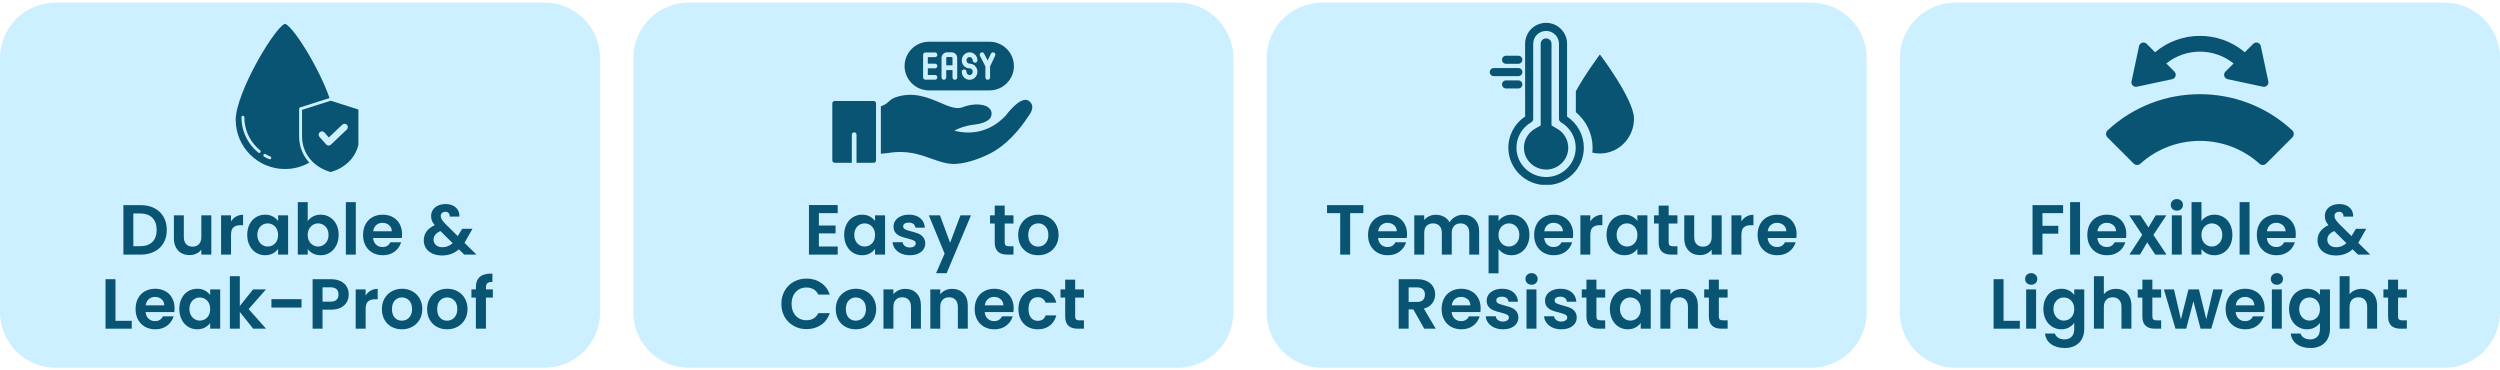 <svg version="1.0" preserveAspectRatio="xMidYMid meet" height="160" viewBox="0 0 810 120" zoomAndPan="magnify" width="1080" xmlns:xlink="http://www.w3.org/1999/xlink" xmlns="http://www.w3.org/2000/svg"><defs><g></g><clipPath id="cd9b50e6f5"><path clip-rule="nonzero" d="M 0 0.84 L 194.578 0.84 L 194.578 119.16 L 0 119.16 Z M 0 0.84"></path></clipPath><clipPath id="1e86bc81c0"><path clip-rule="nonzero" d="M 18 0.84 L 176.441 0.84 C 181.219 0.84 185.797 2.738 189.172 6.113 C 192.547 9.488 194.441 14.066 194.441 18.84 L 194.441 101.16 C 194.441 105.934 192.547 110.512 189.172 113.887 C 185.797 117.262 181.219 119.16 176.441 119.16 L 18 119.16 C 13.227 119.16 8.648 117.262 5.273 113.887 C 1.895 110.512 0 105.934 0 101.16 L 0 18.84 C 0 14.066 1.895 9.488 5.273 6.113 C 8.648 2.738 13.227 0.84 18 0.84 Z M 18 0.84"></path></clipPath><clipPath id="f369c3f7a9"><path clip-rule="nonzero" d="M 205.188 0.84 L 399.762 0.84 L 399.762 119.16 L 205.188 119.16 Z M 205.188 0.84"></path></clipPath><clipPath id="be98762930"><path clip-rule="nonzero" d="M 223.188 0.84 L 381.629 0.84 C 386.402 0.84 390.98 2.738 394.355 6.113 C 397.73 9.488 399.629 14.066 399.629 18.84 L 399.629 101.16 C 399.629 105.934 397.73 110.512 394.355 113.887 C 390.98 117.262 386.402 119.16 381.629 119.16 L 223.188 119.16 C 218.41 119.16 213.832 117.262 210.457 113.887 C 207.082 110.512 205.188 105.934 205.188 101.16 L 205.188 18.84 C 205.188 14.066 207.082 9.488 210.457 6.113 C 213.832 2.738 218.41 0.84 223.188 0.84 Z M 223.188 0.84"></path></clipPath><clipPath id="3c65344a75"><path clip-rule="nonzero" d="M 410.371 0.84 L 604.949 0.84 L 604.949 119.16 L 410.371 119.16 Z M 410.371 0.84"></path></clipPath><clipPath id="dd0aeddf6f"><path clip-rule="nonzero" d="M 428.371 0.84 L 586.812 0.84 C 591.59 0.84 596.168 2.738 599.543 6.113 C 602.918 9.488 604.812 14.066 604.812 18.84 L 604.812 101.16 C 604.812 105.934 602.918 110.512 599.543 113.887 C 596.168 117.262 591.59 119.16 586.812 119.16 L 428.371 119.16 C 423.598 119.16 419.02 117.262 415.645 113.887 C 412.27 110.512 410.371 105.934 410.371 101.16 L 410.371 18.84 C 410.371 14.066 412.27 9.488 415.645 6.113 C 419.02 2.738 423.598 0.84 428.371 0.84 Z M 428.371 0.84"></path></clipPath><clipPath id="3f6be4080d"><path clip-rule="nonzero" d="M 615.559 0.84 L 810 0.84 L 810 119.16 L 615.559 119.16 Z M 615.559 0.84"></path></clipPath><clipPath id="b02ffa0e09"><path clip-rule="nonzero" d="M 633.559 0.84 L 792 0.84 C 796.773 0.84 801.352 2.738 804.727 6.113 C 808.102 9.488 810 14.066 810 18.84 L 810 101.16 C 810 105.934 808.102 110.512 804.727 113.887 C 801.352 117.262 796.773 119.16 792 119.16 L 633.559 119.16 C 628.781 119.16 624.203 117.262 620.828 113.887 C 617.453 110.512 615.559 105.934 615.559 101.16 L 615.559 18.84 C 615.559 14.066 617.453 9.488 620.828 6.113 C 624.203 2.738 628.781 0.84 633.559 0.84 Z M 633.559 0.84"></path></clipPath><clipPath id="a23d6b0072"><path clip-rule="nonzero" d="M 76.367 7.742 L 107 7.742 L 107 55 L 76.367 55 Z M 76.367 7.742"></path></clipPath><clipPath id="0400fc5e17"><path clip-rule="nonzero" d="M 97 32 L 116.117 32 L 116.117 55.742 L 97 55.742 Z M 97 32"></path></clipPath><clipPath id="bf3570d691"><path clip-rule="nonzero" d="M 285 30 L 334.918 30 L 334.918 54 L 285 54 Z M 285 30"></path></clipPath><clipPath id="f46bd5e733"><path clip-rule="nonzero" d="M 269.668 32 L 284 32 L 284 53 L 269.668 53 Z M 269.668 32"></path></clipPath><clipPath id="092c613e9e"><path clip-rule="nonzero" d="M 510 17 L 529.18 17 L 529.18 50 L 510 50 Z M 510 17"></path></clipPath><clipPath id="dcb2002cc9"><path clip-rule="nonzero" d="M 488 7.379 L 514 7.379 L 514 59.879 L 488 59.879 Z M 488 7.379"></path></clipPath><clipPath id="8775516fc6"><path clip-rule="nonzero" d="M 482.68 22 L 494 22 L 494 25 L 482.68 25 Z M 482.68 22"></path></clipPath><clipPath id="1eb12b96a4"><path clip-rule="nonzero" d="M 682.199 30 L 743.699 30 L 743.699 53.34 L 682.199 53.34 Z M 682.199 30"></path></clipPath></defs><g clip-path="url(#cd9b50e6f5)"><g clip-path="url(#1e86bc81c0)"><path fill-rule="nonzero" fill-opacity="1" d="M 0 0.84 L 194.578 0.84 L 194.578 119.16 L 0 119.16 Z M 0 0.84" fill="#ccf0ff"></path></g></g><g clip-path="url(#f369c3f7a9)"><g clip-path="url(#be98762930)"><path fill-rule="nonzero" fill-opacity="1" d="M 205.188 0.84 L 399.762 0.84 L 399.762 119.16 L 205.188 119.16 Z M 205.188 0.84" fill="#ccf0ff"></path></g></g><g clip-path="url(#3c65344a75)"><g clip-path="url(#dd0aeddf6f)"><path fill-rule="nonzero" fill-opacity="1" d="M 410.371 0.84 L 604.949 0.84 L 604.949 119.16 L 410.371 119.16 Z M 410.371 0.84" fill="#ccf0ff"></path></g></g><g clip-path="url(#3f6be4080d)"><g clip-path="url(#b02ffa0e09)"><path fill-rule="nonzero" fill-opacity="1" d="M 615.559 0.84 L 810.133 0.84 L 810.133 119.16 L 615.559 119.16 Z M 615.559 0.84" fill="#ccf0ff"></path></g></g><g clip-path="url(#a23d6b0072)"><path fill-rule="nonzero" fill-opacity="1" d="M 100.059 52.496 C 100.051 52.488 100.043 52.48 100.031 52.469 C 99.98 52.41 99.93 52.352 99.879 52.293 C 99.871 52.281 99.859 52.273 99.852 52.262 C 99.801 52.199 99.75 52.141 99.699 52.078 C 99.691 52.07 99.688 52.062 99.68 52.055 C 99.629 51.996 99.582 51.934 99.531 51.871 C 99.527 51.867 99.527 51.863 99.523 51.859 C 99.477 51.797 99.426 51.734 99.379 51.668 C 99.371 51.66 99.363 51.648 99.355 51.641 C 99.309 51.578 99.262 51.516 99.219 51.453 C 99.211 51.441 99.203 51.43 99.191 51.418 C 99.148 51.355 99.102 51.289 99.059 51.227 C 99.055 51.219 99.047 51.207 99.043 51.199 C 98.996 51.133 98.953 51.066 98.91 51 C 98.906 51 98.906 50.996 98.906 50.992 C 98.859 50.926 98.816 50.859 98.777 50.793 C 98.77 50.781 98.762 50.77 98.754 50.758 C 98.715 50.695 98.676 50.629 98.637 50.562 C 98.629 50.551 98.621 50.539 98.613 50.523 C 98.574 50.457 98.535 50.391 98.5 50.324 C 98.492 50.312 98.488 50.305 98.48 50.293 C 98.445 50.223 98.406 50.156 98.367 50.086 C 98.367 50.082 98.367 50.082 98.363 50.078 C 98.328 50.008 98.289 49.938 98.254 49.867 C 98.25 49.855 98.242 49.844 98.238 49.832 C 98.203 49.766 98.168 49.695 98.137 49.625 C 98.129 49.613 98.125 49.602 98.117 49.586 C 98.082 49.516 98.051 49.445 98.02 49.375 C 98.016 49.367 98.012 49.355 98.004 49.344 C 97.973 49.27 97.938 49.195 97.906 49.121 C 97.766 48.781 97.637 48.438 97.523 48.09 C 97.492 47.988 97.461 47.887 97.43 47.789 C 97.387 47.637 97.344 47.484 97.305 47.332 C 97.281 47.227 97.258 47.125 97.234 47.023 C 97.164 46.715 97.105 46.398 97.059 46.082 C 97.043 45.977 97.027 45.871 97.016 45.766 C 96.988 45.551 96.969 45.34 96.953 45.121 C 96.93 44.801 96.918 44.473 96.918 44.145 L 96.918 35.246 C 96.918 35.195 96.926 35.145 96.941 35.098 C 96.965 35.027 97.004 34.965 97.059 34.91 C 97.09 34.875 97.133 34.848 97.176 34.824 C 97.199 34.812 97.223 34.805 97.246 34.797 L 106.77 31.762 C 105.148 27.129 102.312 21.328 99.102 16.09 C 97.582 13.613 96.125 11.512 94.887 10.008 C 93.078 7.805 92.426 7.742 92.355 7.742 C 92.266 7.742 91.406 7.84 88.883 11.203 C 87.188 13.461 85.242 16.535 83.402 19.855 C 81.41 23.453 79.711 27.031 78.484 30.207 C 77.102 33.785 76.371 36.754 76.371 38.793 C 76.371 40.949 76.793 43.039 77.625 45.008 C 78.43 46.91 79.582 48.617 81.047 50.086 C 82.512 51.551 84.223 52.703 86.121 53.508 C 88.09 54.34 90.184 54.762 92.34 54.762 C 95.113 54.762 97.828 54.043 100.227 52.68 C 100.223 52.68 100.223 52.68 100.223 52.68 C 100.168 52.617 100.113 52.559 100.059 52.5 Z M 84.359 49.391 C 84.266 49.504 84.133 49.562 83.996 49.562 C 83.891 49.562 83.785 49.531 83.699 49.457 C 83.301 49.137 82.914 48.785 82.547 48.422 C 81.191 47.066 80.129 45.488 79.383 43.73 C 78.617 41.91 78.227 39.98 78.227 37.984 C 78.227 37.727 78.438 37.516 78.695 37.516 C 78.957 37.516 79.168 37.727 79.168 37.984 C 79.168 39.852 79.531 41.66 80.25 43.363 C 80.945 45.008 81.945 46.484 83.215 47.754 C 83.555 48.098 83.918 48.426 84.293 48.727 C 84.492 48.891 84.523 49.188 84.359 49.391 Z M 87.855 51.336 C 87.781 51.516 87.605 51.621 87.422 51.621 C 87.363 51.621 87.301 51.609 87.238 51.586 C 86.664 51.34 86.098 51.059 85.559 50.746 C 85.336 50.613 85.258 50.324 85.391 50.102 C 85.52 49.875 85.809 49.801 86.031 49.93 C 86.535 50.223 87.066 50.488 87.605 50.719 C 87.844 50.82 87.957 51.094 87.855 51.336 Z M 87.855 51.336" fill="#0a5473"></path></g><g clip-path="url(#0400fc5e17)"><path fill-rule="nonzero" fill-opacity="1" d="M 107.285 32.672 C 107.285 32.672 107.281 32.672 107.281 32.672 L 107.148 32.629 L 97.859 35.59 L 97.859 44.145 C 97.859 44.246 97.859 44.348 97.863 44.449 C 97.898 45.969 98.207 47.414 98.773 48.754 C 99.359 50.129 100.211 51.371 101.309 52.441 C 101.309 52.441 101.309 52.445 101.309 52.445 C 102.855 53.953 104.871 55.094 107.148 55.742 C 109.883 54.965 112.191 53.512 113.828 51.535 C 115.539 49.473 116.441 46.918 116.441 44.145 L 116.441 35.59 Z M 112.367 41.965 L 107.219 46.863 C 107.02 47.051 106.754 47.156 106.477 47.156 C 106.461 47.156 106.445 47.156 106.43 47.156 C 106.141 47.145 105.863 47.012 105.672 46.793 L 103.508 44.344 C 103.113 43.898 103.156 43.219 103.602 42.824 C 104.047 42.434 104.727 42.477 105.117 42.918 L 106.543 44.535 L 110.887 40.406 C 111.316 39.996 111.996 40.012 112.406 40.445 C 112.816 40.875 112.801 41.555 112.367 41.965 Z M 112.367 41.965" fill="#0a5473"></path></g><g fill-opacity="1" fill="#0a5473"><g transform="translate(260.523, 82.493)"><g><path d="M 4.797 -13.438 L 4.797 -9.422 L 10.203 -9.422 L 10.203 -6.875 L 4.797 -6.875 L 4.797 -2.625 L 10.891 -2.625 L 10.891 0 L 1.578 0 L 1.578 -16.062 L 10.891 -16.062 L 10.891 -13.438 Z M 4.797 -13.438"></path></g></g></g><g fill-opacity="1" fill="#0a5473"><g transform="translate(272.743, 82.493)"><g><path d="M 0.766 -6.406 C 0.766 -7.695 1.02 -8.836 1.531 -9.828 C 2.039 -10.828 2.734 -11.594 3.609 -12.125 C 4.492 -12.664 5.477 -12.938 6.562 -12.938 C 7.52 -12.938 8.352 -12.742 9.062 -12.359 C 9.77 -11.973 10.336 -11.488 10.766 -10.906 L 10.766 -12.719 L 14.016 -12.719 L 14.016 0 L 10.766 0 L 10.766 -1.859 C 10.359 -1.266 9.789 -0.77 9.062 -0.375 C 8.332 0.008 7.492 0.203 6.547 0.203 C 5.473 0.203 4.492 -0.07 3.609 -0.625 C 2.734 -1.176 2.039 -1.953 1.531 -2.953 C 1.02 -3.953 0.766 -5.102 0.766 -6.406 Z M 10.766 -6.359 C 10.766 -7.141 10.613 -7.805 10.312 -8.359 C 10.008 -8.922 9.598 -9.352 9.078 -9.656 C 8.555 -9.957 7.992 -10.109 7.391 -10.109 C 6.797 -10.109 6.242 -9.961 5.734 -9.672 C 5.234 -9.379 4.828 -8.953 4.516 -8.391 C 4.203 -7.836 4.047 -7.176 4.047 -6.406 C 4.047 -5.645 4.203 -4.973 4.516 -4.391 C 4.828 -3.816 5.238 -3.379 5.75 -3.078 C 6.258 -2.773 6.805 -2.625 7.391 -2.625 C 7.992 -2.625 8.555 -2.77 9.078 -3.062 C 9.598 -3.363 10.008 -3.789 10.312 -4.344 C 10.613 -4.906 10.766 -5.578 10.766 -6.359 Z M 10.766 -6.359"></path></g></g></g><g fill-opacity="1" fill="#0a5473"><g transform="translate(288.316, 82.493)"><g><path d="M 6.453 0.203 C 5.41 0.203 4.473 0.016 3.641 -0.359 C 2.816 -0.734 2.164 -1.238 1.688 -1.875 C 1.207 -2.52 0.941 -3.234 0.891 -4.016 L 4.141 -4.016 C 4.191 -3.523 4.426 -3.117 4.844 -2.797 C 5.27 -2.473 5.801 -2.312 6.438 -2.312 C 7.039 -2.312 7.516 -2.438 7.859 -2.688 C 8.211 -2.938 8.391 -3.25 8.391 -3.625 C 8.391 -4.039 8.176 -4.352 7.75 -4.562 C 7.332 -4.77 6.664 -4.992 5.75 -5.234 C 4.789 -5.461 4.008 -5.695 3.406 -5.938 C 2.801 -6.188 2.281 -6.562 1.844 -7.062 C 1.406 -7.57 1.188 -8.258 1.188 -9.125 C 1.188 -9.82 1.391 -10.461 1.797 -11.047 C 2.203 -11.629 2.785 -12.086 3.547 -12.422 C 4.305 -12.766 5.195 -12.938 6.219 -12.938 C 7.738 -12.938 8.945 -12.555 9.844 -11.797 C 10.75 -11.035 11.25 -10.016 11.344 -8.734 L 8.266 -8.734 C 8.223 -9.234 8.016 -9.629 7.641 -9.922 C 7.266 -10.223 6.758 -10.375 6.125 -10.375 C 5.551 -10.375 5.102 -10.266 4.781 -10.047 C 4.469 -9.836 4.312 -9.547 4.312 -9.172 C 4.312 -8.734 4.523 -8.406 4.953 -8.188 C 5.391 -7.969 6.055 -7.742 6.953 -7.516 C 7.879 -7.285 8.641 -7.047 9.234 -6.797 C 9.828 -6.555 10.344 -6.176 10.781 -5.656 C 11.219 -5.145 11.445 -4.469 11.469 -3.625 C 11.469 -2.895 11.266 -2.238 10.859 -1.656 C 10.453 -1.07 9.867 -0.613 9.109 -0.281 C 8.348 0.039 7.461 0.203 6.453 0.203 Z M 6.453 0.203"></path></g></g></g><g fill-opacity="1" fill="#0a5473"><g transform="translate(300.834, 82.493)"><g><path d="M 13.766 -12.719 L 5.875 6.016 L 2.453 6.016 L 5.219 -0.328 L 0.109 -12.719 L 3.719 -12.719 L 7 -3.828 L 10.344 -12.719 Z M 13.766 -12.719"></path></g></g></g><g fill-opacity="1" fill="#0a5473"><g transform="translate(314.73, 82.493)"><g></g></g></g><g fill-opacity="1" fill="#0a5473"><g transform="translate(320.196, 82.493)"><g><path d="M 5.328 -10.078 L 5.328 -3.922 C 5.328 -3.492 5.43 -3.18 5.641 -2.984 C 5.848 -2.797 6.195 -2.703 6.688 -2.703 L 8.172 -2.703 L 8.172 0 L 6.156 0 C 3.445 0 2.094 -1.316 2.094 -3.953 L 2.094 -10.078 L 0.578 -10.078 L 0.578 -12.719 L 2.094 -12.719 L 2.094 -15.875 L 5.328 -15.875 L 5.328 -12.719 L 8.172 -12.719 L 8.172 -10.078 Z M 5.328 -10.078"></path></g></g></g><g fill-opacity="1" fill="#0a5473"><g transform="translate(329.108, 82.493)"><g><path d="M 7.234 0.203 C 6.004 0.203 4.898 -0.066 3.922 -0.609 C 2.941 -1.148 2.172 -1.914 1.609 -2.906 C 1.055 -3.906 0.781 -5.055 0.781 -6.359 C 0.781 -7.66 1.066 -8.805 1.641 -9.797 C 2.211 -10.797 2.992 -11.566 3.984 -12.109 C 4.984 -12.66 6.098 -12.938 7.328 -12.938 C 8.555 -12.938 9.664 -12.66 10.656 -12.109 C 11.656 -11.566 12.441 -10.797 13.016 -9.797 C 13.586 -8.805 13.875 -7.66 13.875 -6.359 C 13.875 -5.055 13.578 -3.906 12.984 -2.906 C 12.398 -1.914 11.602 -1.148 10.594 -0.609 C 9.594 -0.066 8.473 0.203 7.234 0.203 Z M 7.234 -2.594 C 7.816 -2.594 8.363 -2.734 8.875 -3.016 C 9.383 -3.305 9.789 -3.734 10.094 -4.297 C 10.406 -4.859 10.562 -5.547 10.562 -6.359 C 10.562 -7.566 10.242 -8.492 9.609 -9.141 C 8.973 -9.797 8.195 -10.125 7.281 -10.125 C 6.363 -10.125 5.594 -9.797 4.969 -9.141 C 4.352 -8.492 4.047 -7.566 4.047 -6.359 C 4.047 -5.148 4.348 -4.219 4.953 -3.562 C 5.555 -2.914 6.316 -2.594 7.234 -2.594 Z M 7.234 -2.594"></path></g></g></g><g fill-opacity="1" fill="#0a5473"><g transform="translate(252.367, 106.493)"><g><path d="M 0.797 -8.047 C 0.797 -9.617 1.148 -11.031 1.859 -12.281 C 2.578 -13.531 3.551 -14.5 4.781 -15.188 C 6.02 -15.883 7.406 -16.234 8.938 -16.234 C 10.727 -16.234 12.297 -15.773 13.641 -14.859 C 14.992 -13.941 15.938 -12.672 16.469 -11.047 L 12.766 -11.047 C 12.398 -11.816 11.883 -12.391 11.219 -12.766 C 10.551 -13.148 9.781 -13.344 8.906 -13.344 C 7.977 -13.344 7.148 -13.125 6.422 -12.688 C 5.691 -12.25 5.125 -11.629 4.719 -10.828 C 4.312 -10.035 4.109 -9.109 4.109 -8.047 C 4.109 -6.984 4.312 -6.051 4.719 -5.25 C 5.125 -4.445 5.691 -3.828 6.422 -3.391 C 7.148 -2.953 7.977 -2.734 8.906 -2.734 C 9.781 -2.734 10.551 -2.926 11.219 -3.312 C 11.883 -3.707 12.398 -4.285 12.766 -5.047 L 16.469 -5.047 C 15.938 -3.41 15 -2.133 13.656 -1.219 C 12.312 -0.312 10.738 0.141 8.938 0.141 C 7.406 0.141 6.02 -0.207 4.781 -0.906 C 3.551 -1.602 2.578 -2.57 1.859 -3.812 C 1.148 -5.051 0.797 -6.461 0.797 -8.047 Z M 0.797 -8.047"></path></g></g></g><g fill-opacity="1" fill="#0a5473"><g transform="translate(270.007, 106.493)"><g><path d="M 7.234 0.203 C 6.004 0.203 4.898 -0.066 3.922 -0.609 C 2.941 -1.148 2.172 -1.914 1.609 -2.906 C 1.055 -3.906 0.781 -5.055 0.781 -6.359 C 0.781 -7.66 1.066 -8.805 1.641 -9.797 C 2.211 -10.797 2.992 -11.566 3.984 -12.109 C 4.984 -12.66 6.098 -12.938 7.328 -12.938 C 8.555 -12.938 9.664 -12.66 10.656 -12.109 C 11.656 -11.566 12.441 -10.797 13.016 -9.797 C 13.586 -8.805 13.875 -7.66 13.875 -6.359 C 13.875 -5.055 13.578 -3.906 12.984 -2.906 C 12.398 -1.914 11.602 -1.148 10.594 -0.609 C 9.594 -0.066 8.473 0.203 7.234 0.203 Z M 7.234 -2.594 C 7.816 -2.594 8.363 -2.734 8.875 -3.016 C 9.383 -3.305 9.789 -3.734 10.094 -4.297 C 10.406 -4.859 10.562 -5.547 10.562 -6.359 C 10.562 -7.566 10.242 -8.492 9.609 -9.141 C 8.973 -9.797 8.195 -10.125 7.281 -10.125 C 6.363 -10.125 5.594 -9.797 4.969 -9.141 C 4.352 -8.492 4.047 -7.566 4.047 -6.359 C 4.047 -5.148 4.348 -4.219 4.953 -3.562 C 5.555 -2.914 6.316 -2.594 7.234 -2.594 Z M 7.234 -2.594"></path></g></g></g><g fill-opacity="1" fill="#0a5473"><g transform="translate(284.661, 106.493)"><g><path d="M 8.641 -12.906 C 10.148 -12.906 11.375 -12.426 12.312 -11.469 C 13.25 -10.508 13.719 -9.176 13.719 -7.469 L 13.719 0 L 10.5 0 L 10.5 -7.031 C 10.5 -8.039 10.242 -8.816 9.734 -9.359 C 9.234 -9.898 8.547 -10.172 7.672 -10.172 C 6.785 -10.172 6.082 -9.898 5.562 -9.359 C 5.051 -8.816 4.797 -8.039 4.797 -7.031 L 4.797 0 L 1.578 0 L 1.578 -12.719 L 4.797 -12.719 L 4.797 -11.141 C 5.223 -11.691 5.77 -12.125 6.438 -12.438 C 7.102 -12.75 7.836 -12.906 8.641 -12.906 Z M 8.641 -12.906"></path></g></g></g><g fill-opacity="1" fill="#0a5473"><g transform="translate(299.844, 106.493)"><g><path d="M 8.641 -12.906 C 10.148 -12.906 11.375 -12.426 12.312 -11.469 C 13.25 -10.508 13.719 -9.176 13.719 -7.469 L 13.719 0 L 10.5 0 L 10.5 -7.031 C 10.5 -8.039 10.242 -8.816 9.734 -9.359 C 9.234 -9.898 8.547 -10.172 7.672 -10.172 C 6.785 -10.172 6.082 -9.898 5.562 -9.359 C 5.051 -8.816 4.797 -8.039 4.797 -7.031 L 4.797 0 L 1.578 0 L 1.578 -12.719 L 4.797 -12.719 L 4.797 -11.141 C 5.223 -11.691 5.77 -12.125 6.438 -12.438 C 7.102 -12.75 7.836 -12.906 8.641 -12.906 Z M 8.641 -12.906"></path></g></g></g><g fill-opacity="1" fill="#0a5473"><g transform="translate(315.026, 106.493)"><g><path d="M 13.406 -6.641 C 13.406 -6.18 13.379 -5.766 13.328 -5.391 L 4.016 -5.391 C 4.098 -4.473 4.422 -3.754 4.984 -3.234 C 5.547 -2.711 6.242 -2.453 7.078 -2.453 C 8.266 -2.453 9.113 -2.969 9.625 -4 L 13.094 -4 C 12.727 -2.77 12.023 -1.758 10.984 -0.969 C 9.941 -0.188 8.66 0.203 7.141 0.203 C 5.922 0.203 4.82 -0.066 3.844 -0.609 C 2.875 -1.148 2.117 -1.914 1.578 -2.906 C 1.035 -3.906 0.766 -5.055 0.766 -6.359 C 0.766 -7.68 1.031 -8.836 1.562 -9.828 C 2.094 -10.828 2.844 -11.594 3.812 -12.125 C 4.781 -12.664 5.891 -12.938 7.141 -12.938 C 8.348 -12.938 9.43 -12.676 10.391 -12.156 C 11.348 -11.633 12.086 -10.895 12.609 -9.938 C 13.141 -8.977 13.406 -7.879 13.406 -6.641 Z M 10.078 -7.562 C 10.066 -8.383 9.77 -9.047 9.188 -9.547 C 8.602 -10.047 7.891 -10.297 7.047 -10.297 C 6.254 -10.297 5.582 -10.051 5.031 -9.562 C 4.488 -9.082 4.16 -8.414 4.047 -7.562 Z M 10.078 -7.562"></path></g></g></g><g fill-opacity="1" fill="#0a5473"><g transform="translate(329.198, 106.493)"><g><path d="M 0.766 -6.359 C 0.766 -7.68 1.031 -8.832 1.562 -9.812 C 2.094 -10.801 2.832 -11.566 3.781 -12.109 C 4.738 -12.66 5.828 -12.938 7.047 -12.938 C 8.629 -12.938 9.938 -12.539 10.969 -11.75 C 12 -10.957 12.691 -9.848 13.047 -8.422 L 9.578 -8.422 C 9.391 -8.973 9.078 -9.406 8.641 -9.719 C 8.211 -10.039 7.676 -10.203 7.031 -10.203 C 6.113 -10.203 5.383 -9.867 4.844 -9.203 C 4.312 -8.535 4.047 -7.586 4.047 -6.359 C 4.047 -5.148 4.312 -4.211 4.844 -3.547 C 5.383 -2.879 6.113 -2.547 7.031 -2.547 C 8.332 -2.547 9.18 -3.129 9.578 -4.297 L 13.047 -4.297 C 12.691 -2.922 11.992 -1.828 10.953 -1.016 C 9.91 -0.203 8.609 0.203 7.047 0.203 C 5.828 0.203 4.738 -0.066 3.781 -0.609 C 2.832 -1.148 2.094 -1.914 1.562 -2.906 C 1.031 -3.895 0.766 -5.047 0.766 -6.359 Z M 0.766 -6.359"></path></g></g></g><g fill-opacity="1" fill="#0a5473"><g transform="translate(343.025, 106.493)"><g><path d="M 5.328 -10.078 L 5.328 -3.922 C 5.328 -3.492 5.43 -3.18 5.641 -2.984 C 5.848 -2.797 6.195 -2.703 6.688 -2.703 L 8.172 -2.703 L 8.172 0 L 6.156 0 C 3.445 0 2.094 -1.316 2.094 -3.953 L 2.094 -10.078 L 0.578 -10.078 L 0.578 -12.719 L 2.094 -12.719 L 2.094 -15.875 L 5.328 -15.875 L 5.328 -12.719 L 8.172 -12.719 L 8.172 -10.078 Z M 5.328 -10.078"></path></g></g></g><g clip-path="url(#bf3570d691)"><path fill-rule="evenodd" fill-opacity="1" d="M 309.156 53.129 C 306.582 53.129 304.242 52.27 301.781 51.41 C 297.996 50.047 293.746 48.523 287.5 49.617 C 287.461 49.617 287.461 49.617 287.422 49.617 C 287.422 49.617 286.566 49.695 285.395 49.812 L 285.395 34.438 C 286.801 33.969 287.344 33.461 287.891 32.953 C 288.477 32.449 289.023 31.902 290.234 31.512 C 295.891 29.559 300.77 31.629 304.672 33.305 C 307.48 34.516 309.938 35.531 311.852 34.75 C 311.852 34.75 311.852 34.75 311.891 34.75 C 312.008 34.672 315.324 33.383 318.211 34.008 C 318.523 34.047 320.199 34.359 320.941 35.57 C 321.215 36 321.449 36.738 321.098 37.754 C 321.02 38.105 320.199 39.863 315.715 40.367 C 312.668 40.719 310.602 41.578 309.391 42.242 C 309.312 42.281 309.234 42.32 309.156 42.359 C 309.195 42.359 309.234 42.359 309.234 42.359 C 309.391 42.398 309.547 42.438 309.742 42.477 C 313.215 43.297 320.004 43.723 325.898 37.402 C 326.055 37.168 327.105 35.805 328.395 34.555 C 330.5 32.527 332.102 31.902 333.273 32.645 C 333.938 33.031 334.324 33.656 334.441 34.359 C 334.637 35.805 333.508 37.246 333.234 37.598 C 332.727 38.379 327.887 46.145 320.785 49.734 C 317.898 51.215 313.527 52.855 309.938 53.09 C 309.664 53.09 309.391 53.129 309.156 53.129 Z M 309.156 53.129" fill="#0a5473"></path></g><g clip-path="url(#f46bd5e733)"><path fill-rule="evenodd" fill-opacity="1" d="M 283.094 52.738 L 277.512 52.738 L 277.512 43.648 C 277.512 43.219 277.199 42.867 276.77 42.867 C 276.34 42.867 275.992 43.219 275.992 43.648 L 275.992 52.738 L 270.449 52.738 C 270.02 52.738 269.668 52.387 269.668 51.957 L 269.668 33.5 C 269.668 33.07 270.02 32.723 270.449 32.723 L 283.094 32.723 C 283.52 32.723 283.832 33.07 283.832 33.5 L 283.832 51.957 C 283.832 52.387 283.52 52.738 283.094 52.738 Z M 283.094 52.738" fill="#0a5473"></path></g><path fill-rule="evenodd" fill-opacity="1" d="M 320.629 29.285 L 300.965 29.285 C 296.633 29.285 293.082 25.734 293.082 21.406 C 293.082 17.074 296.633 13.523 300.965 13.523 L 320.629 13.523 C 324.961 13.523 328.512 17.074 328.512 21.406 C 328.512 25.734 324.961 29.285 320.629 29.285 Z M 302.953 25.812 L 299.832 25.812 C 299.402 25.812 299.09 25.465 299.09 25.035 L 299.09 17.777 C 299.09 17.348 299.402 16.996 299.832 16.996 L 302.953 16.996 C 303.383 16.996 303.695 17.348 303.695 17.777 C 303.695 18.168 303.383 18.516 302.953 18.516 L 300.613 18.516 L 300.613 20.625 L 302.953 20.625 C 303.383 20.625 303.695 20.977 303.695 21.406 C 303.695 21.836 303.383 22.145 302.953 22.145 L 300.613 22.145 L 300.613 24.293 L 302.953 24.293 C 303.383 24.293 303.695 24.645 303.695 25.035 C 303.695 25.465 303.383 25.812 302.953 25.812 Z M 320.004 25.852 C 319.574 25.852 319.266 25.504 319.266 25.074 L 319.266 21.523 L 317.508 18.051 C 317.312 17.699 317.469 17.23 317.82 17.035 C 318.211 16.84 318.68 16.996 318.875 17.387 L 320.004 19.609 L 321.059 17.387 C 321.254 16.996 321.684 16.84 322.074 17.035 C 322.465 17.23 322.621 17.66 322.426 18.051 L 320.785 21.523 L 320.785 25.074 C 320.785 25.504 320.434 25.852 320.004 25.852 Z M 314.152 25.852 C 312.746 25.852 311.617 24.684 311.617 23.238 C 311.617 22.809 311.93 22.496 312.355 22.496 C 312.785 22.496 313.137 22.809 313.137 23.238 C 313.137 23.824 313.566 24.332 314.152 24.332 C 314.699 24.332 315.168 23.824 315.168 23.238 C 315.168 22.652 314.699 22.145 314.152 22.145 C 312.746 22.145 311.617 21.016 311.617 19.57 C 311.617 18.129 312.746 16.957 314.152 16.957 C 315.559 16.957 316.688 18.129 316.688 19.57 C 316.688 20 316.336 20.312 315.945 20.312 C 315.52 20.312 315.168 20 315.168 19.57 C 315.168 18.945 314.699 18.477 314.152 18.477 C 313.566 18.477 313.137 18.945 313.137 19.57 C 313.137 20.156 313.566 20.625 314.152 20.625 C 315.559 20.625 316.688 21.797 316.688 23.238 C 316.688 24.684 315.559 25.852 314.152 25.852 Z M 309.391 25.852 C 308.961 25.852 308.613 25.504 308.613 25.074 L 308.613 22.691 L 306.582 22.691 L 306.582 25.074 C 306.582 25.504 306.23 25.852 305.801 25.852 C 305.41 25.852 305.062 25.504 305.062 25.074 L 305.062 18.75 C 305.062 17.777 305.879 16.957 306.855 16.957 L 308.34 16.957 C 309.352 16.957 310.133 17.777 310.133 18.75 L 310.133 25.074 C 310.133 25.504 309.82 25.852 309.391 25.852 Z M 306.582 21.172 L 308.613 21.172 L 308.613 18.75 C 308.613 18.594 308.496 18.477 308.34 18.477 L 306.855 18.477 C 306.699 18.477 306.582 18.594 306.582 18.75 Z M 306.582 21.172" fill="#0a5473"></path><g clip-path="url(#092c613e9e)"><path fill-rule="nonzero" fill-opacity="1" d="M 529.414 38.445 C 529.414 44.676 524.473 49.73 518.371 49.73 C 517.527 49.73 516.707 49.633 515.918 49.449 C 515.973 48.922 516 48.387 516 47.848 C 516 43.379 513.969 39.16 510.574 36.34 L 510.574 29.578 C 513.832 23.641 518.371 17.648 518.371 17.648 C 518.371 17.648 529.414 32.211 529.414 38.445 Z M 529.414 38.445" fill="#0a5473"></path></g><g clip-path="url(#dcb2002cc9)"><path fill-rule="nonzero" fill-opacity="1" d="M 500.938 59.977 C 500.836 59.977 500.734 59.977 500.633 59.973 C 494.18 59.816 488.945 54.688 488.715 48.289 C 488.562 44.059 490.625 40.094 494.141 37.762 L 494.137 14.152 C 494.137 10.43 497.184 7.402 500.934 7.402 C 504.684 7.402 507.73 10.43 507.73 14.148 L 507.73 37.766 C 511.098 40.004 513.16 43.801 513.16 47.848 C 513.16 51.145 511.848 54.23 509.469 56.531 C 507.172 58.754 504.141 59.977 500.938 59.977 Z M 500.934 10.023 C 498.633 10.023 496.758 11.875 496.758 14.148 L 496.762 38.492 C 496.762 38.961 496.512 39.391 496.105 39.625 C 493.039 41.398 491.211 44.68 491.336 48.195 C 491.516 53.207 495.629 57.23 500.695 57.352 C 500.773 57.352 500.855 57.355 500.938 57.355 C 503.457 57.355 505.84 56.395 507.645 54.648 C 509.512 52.844 510.535 50.426 510.535 47.848 C 510.535 44.477 508.707 41.328 505.766 39.629 C 505.359 39.395 505.109 38.961 505.109 38.492 L 505.109 14.148 C 505.109 11.875 503.234 10.023 500.934 10.023 Z M 500.934 10.023" fill="#0a5473"></path></g><path fill-rule="nonzero" fill-opacity="1" d="M 500.848 54.938 C 496.965 54.844 493.891 51.848 493.758 48.109 C 493.664 45.492 495.027 43.043 497.32 41.719 L 499.184 40.645 L 499.18 14.152 C 499.18 13.207 499.969 12.441 500.934 12.441 C 501.898 12.441 502.688 13.207 502.688 14.152 L 502.688 40.645 L 504.551 41.723 C 506.75 42.992 508.113 45.34 508.113 47.848 C 508.113 49.77 507.348 51.566 505.961 52.91 C 504.609 54.215 502.824 54.938 500.938 54.938 Z M 500.848 54.938" fill="#0a5473"></path><g clip-path="url(#8775516fc6)"><path fill-rule="nonzero" fill-opacity="1" d="M 491.938 24.668 L 483.992 24.668 C 483.27 24.668 482.68 24.082 482.68 23.359 C 482.68 22.633 483.27 22.047 483.992 22.047 L 491.938 22.047 C 492.66 22.047 493.246 22.633 493.246 23.359 C 493.246 24.082 492.66 24.668 491.938 24.668 Z M 491.938 24.668" fill="#0a5473"></path></g><path fill-rule="nonzero" fill-opacity="1" d="M 491.938 28.664 L 487.965 28.664 C 487.238 28.664 486.652 28.078 486.652 27.355 C 486.652 26.629 487.238 26.043 487.965 26.043 L 491.938 26.043 C 492.66 26.043 493.246 26.629 493.246 27.355 C 493.246 28.078 492.66 28.664 491.938 28.664 Z M 491.938 28.664" fill="#0a5473"></path><path fill-rule="nonzero" fill-opacity="1" d="M 491.938 20.672 L 487.965 20.672 C 487.238 20.672 486.652 20.086 486.652 19.363 C 486.652 18.637 487.238 18.051 487.965 18.051 L 491.938 18.051 C 492.66 18.051 493.246 18.637 493.246 19.363 C 493.246 20.086 492.66 20.672 491.938 20.672 Z M 491.938 20.672" fill="#0a5473"></path><g clip-path="url(#1eb12b96a4)"><path fill-rule="nonzero" fill-opacity="1" d="M 742.688 42.238 C 725.863 26.609 699.684 26.602 682.859 42.23 C 682.199 42.844 682.199 43.895 682.84 44.527 L 691.277 52.969 C 691.875 53.562 692.84 53.613 693.461 53.051 C 704.402 43.172 721.145 43.184 732.082 53.059 C 732.707 53.621 733.668 53.57 734.266 52.973 L 742.703 44.535 C 743.348 43.902 743.348 42.852 742.688 42.238 Z M 742.688 42.238" fill="#0a5473"></path></g><path fill-rule="nonzero" fill-opacity="1" d="M 692.34 28.102 L 703.789 25.656 C 704.914 25.418 705.324 24.023 704.512 23.203 L 701.875 20.566 C 705.043 18.016 708.906 16.73 712.77 16.73 C 716.637 16.73 720.5 18.016 723.676 20.566 L 721.035 23.203 C 720.223 24.016 720.633 25.41 721.762 25.656 L 733.207 28.102 C 734.238 28.32 735.152 27.402 734.938 26.371 L 732.496 14.926 C 732.254 13.797 730.863 13.387 730.043 14.203 L 727.316 16.93 C 718.949 9.855 706.605 9.855 698.238 16.93 L 695.512 14.203 C 694.699 13.387 693.301 13.797 693.059 14.926 L 690.613 26.379 C 690.395 27.402 691.312 28.32 692.34 28.102 Z M 692.34 28.102" fill="#0a5473"></path><g fill-opacity="1" fill="#0a5473"><g transform="translate(429.227, 82.493)"><g><path d="M 12.5 -16.031 L 12.5 -13.438 L 8.219 -13.438 L 8.219 0 L 5 0 L 5 -13.438 L 0.734 -13.438 L 0.734 -16.031 Z M 12.5 -16.031"></path></g></g></g><g fill-opacity="1" fill="#0a5473"><g transform="translate(442.48, 82.493)"><g><path d="M 13.406 -6.641 C 13.406 -6.18 13.379 -5.766 13.328 -5.391 L 4.016 -5.391 C 4.098 -4.473 4.422 -3.754 4.984 -3.234 C 5.547 -2.711 6.242 -2.453 7.078 -2.453 C 8.266 -2.453 9.113 -2.969 9.625 -4 L 13.094 -4 C 12.727 -2.77 12.023 -1.758 10.984 -0.969 C 9.941 -0.188 8.66 0.203 7.141 0.203 C 5.922 0.203 4.82 -0.066 3.844 -0.609 C 2.875 -1.148 2.117 -1.914 1.578 -2.906 C 1.035 -3.906 0.766 -5.055 0.766 -6.359 C 0.766 -7.68 1.031 -8.836 1.562 -9.828 C 2.094 -10.828 2.844 -11.594 3.812 -12.125 C 4.781 -12.664 5.891 -12.938 7.141 -12.938 C 8.348 -12.938 9.43 -12.676 10.391 -12.156 C 11.348 -11.633 12.086 -10.895 12.609 -9.938 C 13.141 -8.977 13.406 -7.879 13.406 -6.641 Z M 10.078 -7.562 C 10.066 -8.383 9.77 -9.047 9.188 -9.547 C 8.602 -10.047 7.891 -10.297 7.047 -10.297 C 6.254 -10.297 5.582 -10.051 5.031 -9.562 C 4.488 -9.082 4.16 -8.414 4.047 -7.562 Z M 10.078 -7.562"></path></g></g></g><g fill-opacity="1" fill="#0a5473"><g transform="translate(456.651, 82.493)"><g><path d="M 17.391 -12.906 C 18.953 -12.906 20.207 -12.426 21.156 -11.469 C 22.113 -10.508 22.594 -9.176 22.594 -7.469 L 22.594 0 L 19.391 0 L 19.391 -7.031 C 19.391 -8.02 19.133 -8.781 18.625 -9.312 C 18.125 -9.844 17.438 -10.109 16.562 -10.109 C 15.688 -10.109 14.992 -9.844 14.484 -9.312 C 13.973 -8.781 13.719 -8.02 13.719 -7.031 L 13.719 0 L 10.5 0 L 10.5 -7.031 C 10.5 -8.02 10.242 -8.781 9.734 -9.312 C 9.234 -9.844 8.547 -10.109 7.672 -10.109 C 6.785 -10.109 6.082 -9.844 5.562 -9.312 C 5.051 -8.781 4.797 -8.02 4.797 -7.031 L 4.797 0 L 1.578 0 L 1.578 -12.719 L 4.797 -12.719 L 4.797 -11.188 C 5.211 -11.719 5.742 -12.133 6.391 -12.438 C 7.047 -12.75 7.766 -12.906 8.547 -12.906 C 9.535 -12.906 10.422 -12.691 11.203 -12.266 C 11.984 -11.848 12.586 -11.25 13.016 -10.469 C 13.43 -11.207 14.035 -11.797 14.828 -12.234 C 15.617 -12.68 16.473 -12.906 17.391 -12.906 Z M 17.391 -12.906"></path></g></g></g><g fill-opacity="1" fill="#0a5473"><g transform="translate(480.723, 82.493)"><g><path d="M 4.797 -10.891 C 5.211 -11.473 5.785 -11.957 6.516 -12.344 C 7.242 -12.738 8.07 -12.938 9 -12.938 C 10.094 -12.938 11.078 -12.664 11.953 -12.125 C 12.836 -11.594 13.535 -10.832 14.047 -9.844 C 14.555 -8.852 14.812 -7.707 14.812 -6.406 C 14.812 -5.102 14.555 -3.953 14.047 -2.953 C 13.535 -1.953 12.836 -1.176 11.953 -0.625 C 11.078 -0.07 10.094 0.203 9 0.203 C 8.07 0.203 7.25 0.016 6.531 -0.359 C 5.82 -0.742 5.242 -1.227 4.797 -1.812 L 4.797 6.062 L 1.578 6.062 L 1.578 -12.719 L 4.797 -12.719 Z M 11.531 -6.406 C 11.531 -7.176 11.375 -7.836 11.062 -8.391 C 10.75 -8.953 10.332 -9.379 9.812 -9.672 C 9.301 -9.961 8.75 -10.109 8.156 -10.109 C 7.57 -10.109 7.023 -9.957 6.516 -9.656 C 6.004 -9.352 5.586 -8.922 5.266 -8.359 C 4.953 -7.797 4.797 -7.129 4.797 -6.359 C 4.797 -5.598 4.953 -4.93 5.266 -4.359 C 5.586 -3.797 6.004 -3.363 6.516 -3.062 C 7.023 -2.77 7.57 -2.625 8.156 -2.625 C 8.75 -2.625 9.301 -2.773 9.812 -3.078 C 10.332 -3.379 10.75 -3.812 11.062 -4.375 C 11.375 -4.945 11.531 -5.625 11.531 -6.406 Z M 11.531 -6.406"></path></g></g></g><g fill-opacity="1" fill="#0a5473"><g transform="translate(496.296, 82.493)"><g><path d="M 13.406 -6.641 C 13.406 -6.18 13.379 -5.766 13.328 -5.391 L 4.016 -5.391 C 4.098 -4.473 4.422 -3.754 4.984 -3.234 C 5.547 -2.711 6.242 -2.453 7.078 -2.453 C 8.266 -2.453 9.113 -2.969 9.625 -4 L 13.094 -4 C 12.727 -2.77 12.023 -1.758 10.984 -0.969 C 9.941 -0.188 8.66 0.203 7.141 0.203 C 5.922 0.203 4.82 -0.066 3.844 -0.609 C 2.875 -1.148 2.117 -1.914 1.578 -2.906 C 1.035 -3.906 0.766 -5.055 0.766 -6.359 C 0.766 -7.68 1.031 -8.836 1.562 -9.828 C 2.094 -10.828 2.844 -11.594 3.812 -12.125 C 4.781 -12.664 5.891 -12.938 7.141 -12.938 C 8.348 -12.938 9.43 -12.676 10.391 -12.156 C 11.348 -11.633 12.086 -10.895 12.609 -9.938 C 13.141 -8.977 13.406 -7.879 13.406 -6.641 Z M 10.078 -7.562 C 10.066 -8.383 9.77 -9.047 9.188 -9.547 C 8.602 -10.047 7.891 -10.297 7.047 -10.297 C 6.254 -10.297 5.582 -10.051 5.031 -9.562 C 4.488 -9.082 4.16 -8.414 4.047 -7.562 Z M 10.078 -7.562"></path></g></g></g><g fill-opacity="1" fill="#0a5473"><g transform="translate(510.467, 82.493)"><g><path d="M 4.797 -10.75 C 5.211 -11.426 5.754 -11.953 6.422 -12.328 C 7.086 -12.711 7.848 -12.906 8.703 -12.906 L 8.703 -9.531 L 7.859 -9.531 C 6.848 -9.531 6.082 -9.289 5.562 -8.812 C 5.051 -8.344 4.797 -7.52 4.797 -6.344 L 4.797 0 L 1.578 0 L 1.578 -12.719 L 4.797 -12.719 Z M 4.797 -10.75"></path></g></g></g><g fill-opacity="1" fill="#0a5473"><g transform="translate(519.747, 82.493)"><g><path d="M 0.766 -6.406 C 0.766 -7.695 1.02 -8.836 1.531 -9.828 C 2.039 -10.828 2.734 -11.594 3.609 -12.125 C 4.492 -12.664 5.477 -12.938 6.562 -12.938 C 7.52 -12.938 8.352 -12.742 9.062 -12.359 C 9.77 -11.973 10.336 -11.488 10.766 -10.906 L 10.766 -12.719 L 14.016 -12.719 L 14.016 0 L 10.766 0 L 10.766 -1.859 C 10.359 -1.266 9.789 -0.77 9.062 -0.375 C 8.332 0.008 7.492 0.203 6.547 0.203 C 5.473 0.203 4.492 -0.07 3.609 -0.625 C 2.734 -1.176 2.039 -1.953 1.531 -2.953 C 1.02 -3.953 0.766 -5.102 0.766 -6.406 Z M 10.766 -6.359 C 10.766 -7.141 10.613 -7.805 10.312 -8.359 C 10.008 -8.922 9.598 -9.352 9.078 -9.656 C 8.555 -9.957 7.992 -10.109 7.391 -10.109 C 6.797 -10.109 6.242 -9.961 5.734 -9.672 C 5.234 -9.379 4.828 -8.953 4.516 -8.391 C 4.203 -7.836 4.047 -7.176 4.047 -6.406 C 4.047 -5.645 4.203 -4.973 4.516 -4.391 C 4.828 -3.816 5.238 -3.379 5.75 -3.078 C 6.258 -2.773 6.805 -2.625 7.391 -2.625 C 7.992 -2.625 8.555 -2.77 9.078 -3.062 C 9.598 -3.363 10.008 -3.789 10.312 -4.344 C 10.613 -4.906 10.766 -5.578 10.766 -6.359 Z M 10.766 -6.359"></path></g></g></g><g fill-opacity="1" fill="#0a5473"><g transform="translate(535.32, 82.493)"><g><path d="M 5.328 -10.078 L 5.328 -3.922 C 5.328 -3.492 5.43 -3.18 5.641 -2.984 C 5.848 -2.797 6.195 -2.703 6.688 -2.703 L 8.172 -2.703 L 8.172 0 L 6.156 0 C 3.445 0 2.094 -1.316 2.094 -3.953 L 2.094 -10.078 L 0.578 -10.078 L 0.578 -12.719 L 2.094 -12.719 L 2.094 -15.875 L 5.328 -15.875 L 5.328 -12.719 L 8.172 -12.719 L 8.172 -10.078 Z M 5.328 -10.078"></path></g></g></g><g fill-opacity="1" fill="#0a5473"><g transform="translate(544.232, 82.493)"><g><path d="M 13.594 -12.719 L 13.594 0 L 10.359 0 L 10.359 -1.609 C 9.941 -1.055 9.398 -0.625 8.734 -0.312 C 8.066 0 7.344 0.156 6.562 0.156 C 5.57 0.156 4.691 -0.051 3.922 -0.469 C 3.16 -0.895 2.562 -1.516 2.125 -2.328 C 1.688 -3.148 1.469 -4.129 1.469 -5.266 L 1.469 -12.719 L 4.688 -12.719 L 4.688 -5.719 C 4.688 -4.707 4.938 -3.93 5.438 -3.391 C 5.945 -2.848 6.641 -2.578 7.516 -2.578 C 8.398 -2.578 9.094 -2.848 9.594 -3.391 C 10.102 -3.93 10.359 -4.707 10.359 -5.719 L 10.359 -12.719 Z M 13.594 -12.719"></path></g></g></g><g fill-opacity="1" fill="#0a5473"><g transform="translate(559.414, 82.493)"><g><path d="M 4.797 -10.75 C 5.211 -11.426 5.754 -11.953 6.422 -12.328 C 7.086 -12.711 7.848 -12.906 8.703 -12.906 L 8.703 -9.531 L 7.859 -9.531 C 6.848 -9.531 6.082 -9.289 5.562 -8.812 C 5.051 -8.344 4.797 -7.52 4.797 -6.344 L 4.797 0 L 1.578 0 L 1.578 -12.719 L 4.797 -12.719 Z M 4.797 -10.75"></path></g></g></g><g fill-opacity="1" fill="#0a5473"><g transform="translate(568.693, 82.493)"><g><path d="M 13.406 -6.641 C 13.406 -6.18 13.379 -5.766 13.328 -5.391 L 4.016 -5.391 C 4.098 -4.473 4.422 -3.754 4.984 -3.234 C 5.547 -2.711 6.242 -2.453 7.078 -2.453 C 8.266 -2.453 9.113 -2.969 9.625 -4 L 13.094 -4 C 12.727 -2.77 12.023 -1.758 10.984 -0.969 C 9.941 -0.188 8.66 0.203 7.141 0.203 C 5.922 0.203 4.82 -0.066 3.844 -0.609 C 2.875 -1.148 2.117 -1.914 1.578 -2.906 C 1.035 -3.906 0.766 -5.055 0.766 -6.359 C 0.766 -7.68 1.031 -8.836 1.562 -9.828 C 2.094 -10.828 2.844 -11.594 3.812 -12.125 C 4.781 -12.664 5.891 -12.938 7.141 -12.938 C 8.348 -12.938 9.43 -12.676 10.391 -12.156 C 11.348 -11.633 12.086 -10.895 12.609 -9.938 C 13.141 -8.977 13.406 -7.879 13.406 -6.641 Z M 10.078 -7.562 C 10.066 -8.383 9.77 -9.047 9.188 -9.547 C 8.602 -10.047 7.891 -10.297 7.047 -10.297 C 6.254 -10.297 5.582 -10.051 5.031 -9.562 C 4.488 -9.082 4.16 -8.414 4.047 -7.562 Z M 10.078 -7.562"></path></g></g></g><g fill-opacity="1" fill="#0a5473"><g transform="translate(451.598, 106.493)"><g><path d="M 9.859 0 L 6.312 -6.25 L 4.797 -6.25 L 4.797 0 L 1.578 0 L 1.578 -16.031 L 7.609 -16.031 C 8.848 -16.031 9.898 -15.812 10.766 -15.375 C 11.641 -14.938 12.297 -14.348 12.734 -13.609 C 13.172 -12.867 13.391 -12.035 13.391 -11.109 C 13.391 -10.055 13.082 -9.102 12.469 -8.25 C 11.852 -7.406 10.941 -6.82 9.734 -6.5 L 13.578 0 Z M 4.797 -8.656 L 7.484 -8.656 C 8.359 -8.656 9.008 -8.863 9.438 -9.281 C 9.863 -9.707 10.078 -10.297 10.078 -11.047 C 10.078 -11.785 9.863 -12.359 9.438 -12.766 C 9.008 -13.172 8.359 -13.375 7.484 -13.375 L 4.797 -13.375 Z M 4.797 -8.656"></path></g></g></g><g fill-opacity="1" fill="#0a5473"><g transform="translate(466.321, 106.493)"><g><path d="M 13.406 -6.641 C 13.406 -6.18 13.379 -5.766 13.328 -5.391 L 4.016 -5.391 C 4.098 -4.473 4.422 -3.754 4.984 -3.234 C 5.547 -2.711 6.242 -2.453 7.078 -2.453 C 8.266 -2.453 9.113 -2.969 9.625 -4 L 13.094 -4 C 12.727 -2.77 12.023 -1.758 10.984 -0.969 C 9.941 -0.188 8.66 0.203 7.141 0.203 C 5.922 0.203 4.82 -0.066 3.844 -0.609 C 2.875 -1.148 2.117 -1.914 1.578 -2.906 C 1.035 -3.906 0.766 -5.055 0.766 -6.359 C 0.766 -7.68 1.031 -8.836 1.562 -9.828 C 2.094 -10.828 2.844 -11.594 3.812 -12.125 C 4.781 -12.664 5.891 -12.938 7.141 -12.938 C 8.348 -12.938 9.43 -12.676 10.391 -12.156 C 11.348 -11.633 12.086 -10.895 12.609 -9.938 C 13.141 -8.977 13.406 -7.879 13.406 -6.641 Z M 10.078 -7.562 C 10.066 -8.383 9.77 -9.047 9.188 -9.547 C 8.602 -10.047 7.891 -10.297 7.047 -10.297 C 6.254 -10.297 5.582 -10.051 5.031 -9.562 C 4.488 -9.082 4.16 -8.414 4.047 -7.562 Z M 10.078 -7.562"></path></g></g></g><g fill-opacity="1" fill="#0a5473"><g transform="translate(480.493, 106.493)"><g><path d="M 6.453 0.203 C 5.41 0.203 4.473 0.016 3.641 -0.359 C 2.816 -0.734 2.164 -1.238 1.688 -1.875 C 1.207 -2.52 0.941 -3.234 0.891 -4.016 L 4.141 -4.016 C 4.191 -3.523 4.426 -3.117 4.844 -2.797 C 5.27 -2.473 5.801 -2.312 6.438 -2.312 C 7.039 -2.312 7.516 -2.438 7.859 -2.688 C 8.211 -2.938 8.391 -3.25 8.391 -3.625 C 8.391 -4.039 8.176 -4.352 7.75 -4.562 C 7.332 -4.77 6.664 -4.992 5.75 -5.234 C 4.789 -5.461 4.008 -5.695 3.406 -5.938 C 2.801 -6.188 2.281 -6.562 1.844 -7.062 C 1.406 -7.57 1.188 -8.258 1.188 -9.125 C 1.188 -9.82 1.391 -10.461 1.797 -11.047 C 2.203 -11.629 2.785 -12.086 3.547 -12.422 C 4.305 -12.766 5.195 -12.938 6.219 -12.938 C 7.738 -12.938 8.945 -12.555 9.844 -11.797 C 10.75 -11.035 11.25 -10.016 11.344 -8.734 L 8.266 -8.734 C 8.223 -9.234 8.016 -9.629 7.641 -9.922 C 7.266 -10.223 6.758 -10.375 6.125 -10.375 C 5.551 -10.375 5.102 -10.266 4.781 -10.047 C 4.469 -9.836 4.312 -9.547 4.312 -9.172 C 4.312 -8.734 4.523 -8.406 4.953 -8.188 C 5.391 -7.969 6.055 -7.742 6.953 -7.516 C 7.879 -7.285 8.641 -7.047 9.234 -6.797 C 9.828 -6.555 10.344 -6.176 10.781 -5.656 C 11.219 -5.145 11.445 -4.469 11.469 -3.625 C 11.469 -2.895 11.266 -2.238 10.859 -1.656 C 10.453 -1.07 9.867 -0.613 9.109 -0.281 C 8.348 0.039 7.461 0.203 6.453 0.203 Z M 6.453 0.203"></path></g></g></g><g fill-opacity="1" fill="#0a5473"><g transform="translate(493.011, 106.493)"><g><path d="M 3.219 -14.234 C 2.645 -14.234 2.172 -14.41 1.797 -14.766 C 1.422 -15.129 1.234 -15.582 1.234 -16.125 C 1.234 -16.656 1.422 -17.098 1.797 -17.453 C 2.172 -17.816 2.645 -18 3.219 -18 C 3.781 -18 4.25 -17.816 4.625 -17.453 C 5 -17.098 5.188 -16.656 5.188 -16.125 C 5.188 -15.582 5 -15.129 4.625 -14.766 C 4.25 -14.41 3.781 -14.234 3.219 -14.234 Z M 4.797 -12.719 L 4.797 0 L 1.578 0 L 1.578 -12.719 Z M 4.797 -12.719"></path></g></g></g><g fill-opacity="1" fill="#0a5473"><g transform="translate(499.396, 106.493)"><g><path d="M 6.453 0.203 C 5.41 0.203 4.473 0.016 3.641 -0.359 C 2.816 -0.734 2.164 -1.238 1.688 -1.875 C 1.207 -2.52 0.941 -3.234 0.891 -4.016 L 4.141 -4.016 C 4.191 -3.523 4.426 -3.117 4.844 -2.797 C 5.27 -2.473 5.801 -2.312 6.438 -2.312 C 7.039 -2.312 7.516 -2.438 7.859 -2.688 C 8.211 -2.938 8.391 -3.25 8.391 -3.625 C 8.391 -4.039 8.176 -4.352 7.75 -4.562 C 7.332 -4.77 6.664 -4.992 5.75 -5.234 C 4.789 -5.461 4.008 -5.695 3.406 -5.938 C 2.801 -6.188 2.281 -6.562 1.844 -7.062 C 1.406 -7.57 1.188 -8.258 1.188 -9.125 C 1.188 -9.82 1.391 -10.461 1.797 -11.047 C 2.203 -11.629 2.785 -12.086 3.547 -12.422 C 4.305 -12.766 5.195 -12.938 6.219 -12.938 C 7.738 -12.938 8.945 -12.555 9.844 -11.797 C 10.75 -11.035 11.25 -10.016 11.344 -8.734 L 8.266 -8.734 C 8.223 -9.234 8.016 -9.629 7.641 -9.922 C 7.266 -10.223 6.758 -10.375 6.125 -10.375 C 5.551 -10.375 5.102 -10.266 4.781 -10.047 C 4.469 -9.836 4.312 -9.547 4.312 -9.172 C 4.312 -8.734 4.523 -8.406 4.953 -8.188 C 5.391 -7.969 6.055 -7.742 6.953 -7.516 C 7.879 -7.285 8.641 -7.047 9.234 -6.797 C 9.828 -6.555 10.344 -6.176 10.781 -5.656 C 11.219 -5.145 11.445 -4.469 11.469 -3.625 C 11.469 -2.895 11.266 -2.238 10.859 -1.656 C 10.453 -1.07 9.867 -0.613 9.109 -0.281 C 8.348 0.039 7.461 0.203 6.453 0.203 Z M 6.453 0.203"></path></g></g></g><g fill-opacity="1" fill="#0a5473"><g transform="translate(511.914, 106.493)"><g><path d="M 5.328 -10.078 L 5.328 -3.922 C 5.328 -3.492 5.43 -3.18 5.641 -2.984 C 5.848 -2.797 6.195 -2.703 6.688 -2.703 L 8.172 -2.703 L 8.172 0 L 6.156 0 C 3.445 0 2.094 -1.316 2.094 -3.953 L 2.094 -10.078 L 0.578 -10.078 L 0.578 -12.719 L 2.094 -12.719 L 2.094 -15.875 L 5.328 -15.875 L 5.328 -12.719 L 8.172 -12.719 L 8.172 -10.078 Z M 5.328 -10.078"></path></g></g></g><g fill-opacity="1" fill="#0a5473"><g transform="translate(520.826, 106.493)"><g><path d="M 0.766 -6.406 C 0.766 -7.695 1.02 -8.836 1.531 -9.828 C 2.039 -10.828 2.734 -11.594 3.609 -12.125 C 4.492 -12.664 5.477 -12.938 6.562 -12.938 C 7.52 -12.938 8.352 -12.742 9.062 -12.359 C 9.77 -11.973 10.336 -11.488 10.766 -10.906 L 10.766 -12.719 L 14.016 -12.719 L 14.016 0 L 10.766 0 L 10.766 -1.859 C 10.359 -1.266 9.789 -0.77 9.062 -0.375 C 8.332 0.008 7.492 0.203 6.547 0.203 C 5.473 0.203 4.492 -0.07 3.609 -0.625 C 2.734 -1.176 2.039 -1.953 1.531 -2.953 C 1.02 -3.953 0.766 -5.102 0.766 -6.406 Z M 10.766 -6.359 C 10.766 -7.141 10.613 -7.805 10.312 -8.359 C 10.008 -8.922 9.598 -9.352 9.078 -9.656 C 8.555 -9.957 7.992 -10.109 7.391 -10.109 C 6.797 -10.109 6.242 -9.961 5.734 -9.672 C 5.234 -9.379 4.828 -8.953 4.516 -8.391 C 4.203 -7.836 4.047 -7.176 4.047 -6.406 C 4.047 -5.645 4.203 -4.973 4.516 -4.391 C 4.828 -3.816 5.238 -3.379 5.75 -3.078 C 6.258 -2.773 6.805 -2.625 7.391 -2.625 C 7.992 -2.625 8.555 -2.77 9.078 -3.062 C 9.598 -3.363 10.008 -3.789 10.312 -4.344 C 10.613 -4.906 10.766 -5.578 10.766 -6.359 Z M 10.766 -6.359"></path></g></g></g><g fill-opacity="1" fill="#0a5473"><g transform="translate(536.399, 106.493)"><g><path d="M 8.641 -12.906 C 10.148 -12.906 11.375 -12.426 12.312 -11.469 C 13.25 -10.508 13.719 -9.176 13.719 -7.469 L 13.719 0 L 10.5 0 L 10.5 -7.031 C 10.5 -8.039 10.242 -8.816 9.734 -9.359 C 9.234 -9.898 8.547 -10.172 7.672 -10.172 C 6.785 -10.172 6.082 -9.898 5.562 -9.359 C 5.051 -8.816 4.797 -8.039 4.797 -7.031 L 4.797 0 L 1.578 0 L 1.578 -12.719 L 4.797 -12.719 L 4.797 -11.141 C 5.223 -11.691 5.77 -12.125 6.438 -12.438 C 7.102 -12.75 7.836 -12.906 8.641 -12.906 Z M 8.641 -12.906"></path></g></g></g><g fill-opacity="1" fill="#0a5473"><g transform="translate(551.581, 106.493)"><g><path d="M 5.328 -10.078 L 5.328 -3.922 C 5.328 -3.492 5.43 -3.18 5.641 -2.984 C 5.848 -2.797 6.195 -2.703 6.688 -2.703 L 8.172 -2.703 L 8.172 0 L 6.156 0 C 3.445 0 2.094 -1.316 2.094 -3.953 L 2.094 -10.078 L 0.578 -10.078 L 0.578 -12.719 L 2.094 -12.719 L 2.094 -15.875 L 5.328 -15.875 L 5.328 -12.719 L 8.172 -12.719 L 8.172 -10.078 Z M 5.328 -10.078"></path></g></g></g><g fill-opacity="1" fill="#0a5473"><g transform="translate(656.963, 82.493)"><g><path d="M 11.484 -16.031 L 11.484 -13.438 L 4.797 -13.438 L 4.797 -9.328 L 9.922 -9.328 L 9.922 -6.781 L 4.797 -6.781 L 4.797 0 L 1.578 0 L 1.578 -16.031 Z M 11.484 -16.031"></path></g></g></g><g fill-opacity="1" fill="#0a5473"><g transform="translate(669.136, 82.493)"><g><path d="M 4.797 -17 L 4.797 0 L 1.578 0 L 1.578 -17 Z M 4.797 -17"></path></g></g></g><g fill-opacity="1" fill="#0a5473"><g transform="translate(675.522, 82.493)"><g><path d="M 13.406 -6.641 C 13.406 -6.18 13.379 -5.766 13.328 -5.391 L 4.016 -5.391 C 4.098 -4.473 4.422 -3.754 4.984 -3.234 C 5.547 -2.711 6.242 -2.453 7.078 -2.453 C 8.266 -2.453 9.113 -2.969 9.625 -4 L 13.094 -4 C 12.727 -2.77 12.023 -1.758 10.984 -0.969 C 9.941 -0.188 8.66 0.203 7.141 0.203 C 5.922 0.203 4.82 -0.066 3.844 -0.609 C 2.875 -1.148 2.117 -1.914 1.578 -2.906 C 1.035 -3.906 0.766 -5.055 0.766 -6.359 C 0.766 -7.68 1.031 -8.836 1.562 -9.828 C 2.094 -10.828 2.844 -11.594 3.812 -12.125 C 4.781 -12.664 5.891 -12.938 7.141 -12.938 C 8.348 -12.938 9.43 -12.676 10.391 -12.156 C 11.348 -11.633 12.086 -10.895 12.609 -9.938 C 13.141 -8.977 13.406 -7.879 13.406 -6.641 Z M 10.078 -7.562 C 10.066 -8.383 9.77 -9.047 9.188 -9.547 C 8.602 -10.047 7.891 -10.297 7.047 -10.297 C 6.254 -10.297 5.582 -10.051 5.031 -9.562 C 4.488 -9.082 4.16 -8.414 4.047 -7.562 Z M 10.078 -7.562"></path></g></g></g><g fill-opacity="1" fill="#0a5473"><g transform="translate(689.693, 82.493)"><g><path d="M 8.609 0 L 6 -3.953 L 3.672 0 L 0.234 0 L 4.391 -6.391 L 0.188 -12.719 L 3.812 -12.719 L 6.406 -8.797 L 8.75 -12.719 L 12.203 -12.719 L 8.016 -6.391 L 12.25 0 Z M 8.609 0"></path></g></g></g><g fill-opacity="1" fill="#0a5473"><g transform="translate(702.097, 82.493)"><g><path d="M 3.219 -14.234 C 2.645 -14.234 2.172 -14.41 1.797 -14.766 C 1.422 -15.129 1.234 -15.582 1.234 -16.125 C 1.234 -16.656 1.422 -17.098 1.797 -17.453 C 2.172 -17.816 2.645 -18 3.219 -18 C 3.781 -18 4.25 -17.816 4.625 -17.453 C 5 -17.098 5.188 -16.656 5.188 -16.125 C 5.188 -15.582 5 -15.129 4.625 -14.766 C 4.25 -14.41 3.781 -14.234 3.219 -14.234 Z M 4.797 -12.719 L 4.797 0 L 1.578 0 L 1.578 -12.719 Z M 4.797 -12.719"></path></g></g></g><g fill-opacity="1" fill="#0a5473"><g transform="translate(708.482, 82.493)"><g><path d="M 4.797 -10.859 C 5.211 -11.473 5.785 -11.973 6.516 -12.359 C 7.242 -12.742 8.07 -12.938 9 -12.938 C 10.094 -12.938 11.078 -12.664 11.953 -12.125 C 12.836 -11.594 13.535 -10.832 14.047 -9.844 C 14.555 -8.852 14.812 -7.707 14.812 -6.406 C 14.812 -5.102 14.555 -3.953 14.047 -2.953 C 13.535 -1.953 12.836 -1.176 11.953 -0.625 C 11.078 -0.07 10.094 0.203 9 0.203 C 8.051 0.203 7.219 0.016 6.5 -0.359 C 5.789 -0.734 5.223 -1.219 4.797 -1.812 L 4.797 0 L 1.578 0 L 1.578 -17 L 4.797 -17 Z M 11.531 -6.406 C 11.531 -7.176 11.375 -7.836 11.062 -8.391 C 10.75 -8.953 10.332 -9.379 9.812 -9.672 C 9.301 -9.961 8.75 -10.109 8.156 -10.109 C 7.57 -10.109 7.023 -9.957 6.516 -9.656 C 6.004 -9.352 5.586 -8.922 5.266 -8.359 C 4.953 -7.797 4.797 -7.129 4.797 -6.359 C 4.797 -5.598 4.953 -4.93 5.266 -4.359 C 5.586 -3.797 6.004 -3.363 6.516 -3.062 C 7.023 -2.77 7.57 -2.625 8.156 -2.625 C 8.75 -2.625 9.301 -2.773 9.812 -3.078 C 10.332 -3.379 10.75 -3.812 11.062 -4.375 C 11.375 -4.945 11.531 -5.625 11.531 -6.406 Z M 11.531 -6.406"></path></g></g></g><g fill-opacity="1" fill="#0a5473"><g transform="translate(724.055, 82.493)"><g><path d="M 4.797 -17 L 4.797 0 L 1.578 0 L 1.578 -17 Z M 4.797 -17"></path></g></g></g><g fill-opacity="1" fill="#0a5473"><g transform="translate(730.44, 82.493)"><g><path d="M 13.406 -6.641 C 13.406 -6.18 13.379 -5.766 13.328 -5.391 L 4.016 -5.391 C 4.098 -4.473 4.422 -3.754 4.984 -3.234 C 5.547 -2.711 6.242 -2.453 7.078 -2.453 C 8.266 -2.453 9.113 -2.969 9.625 -4 L 13.094 -4 C 12.727 -2.77 12.023 -1.758 10.984 -0.969 C 9.941 -0.188 8.66 0.203 7.141 0.203 C 5.922 0.203 4.82 -0.066 3.844 -0.609 C 2.875 -1.148 2.117 -1.914 1.578 -2.906 C 1.035 -3.906 0.766 -5.055 0.766 -6.359 C 0.766 -7.68 1.031 -8.836 1.562 -9.828 C 2.094 -10.828 2.844 -11.594 3.812 -12.125 C 4.781 -12.664 5.891 -12.938 7.141 -12.938 C 8.348 -12.938 9.43 -12.676 10.391 -12.156 C 11.348 -11.633 12.086 -10.895 12.609 -9.938 C 13.141 -8.977 13.406 -7.879 13.406 -6.641 Z M 10.078 -7.562 C 10.066 -8.383 9.77 -9.047 9.188 -9.547 C 8.602 -10.047 7.891 -10.297 7.047 -10.297 C 6.254 -10.297 5.582 -10.051 5.031 -9.562 C 4.488 -9.082 4.16 -8.414 4.047 -7.562 Z M 10.078 -7.562"></path></g></g></g><g fill-opacity="1" fill="#0a5473"><g transform="translate(744.612, 82.493)"><g></g></g></g><g fill-opacity="1" fill="#0a5473"><g transform="translate(750.078, 82.493)"><g><path d="M 13.922 0 L 12.172 -1.719 C 10.691 -0.383 8.879 0.281 6.734 0.281 C 5.555 0.281 4.52 0.078 3.625 -0.328 C 2.727 -0.734 2.031 -1.305 1.531 -2.047 C 1.039 -2.797 0.797 -3.66 0.797 -4.641 C 0.797 -5.691 1.094 -6.641 1.688 -7.484 C 2.289 -8.328 3.176 -9.008 4.344 -9.531 C 3.926 -10.039 3.625 -10.523 3.438 -10.984 C 3.258 -11.453 3.172 -11.957 3.172 -12.5 C 3.172 -13.227 3.359 -13.883 3.734 -14.469 C 4.117 -15.062 4.664 -15.523 5.375 -15.859 C 6.094 -16.203 6.926 -16.375 7.875 -16.375 C 8.844 -16.375 9.672 -16.191 10.359 -15.828 C 11.047 -15.461 11.555 -14.973 11.891 -14.359 C 12.234 -13.742 12.379 -13.062 12.328 -12.312 L 9.203 -12.312 C 9.223 -12.812 9.102 -13.195 8.844 -13.469 C 8.582 -13.738 8.227 -13.875 7.781 -13.875 C 7.352 -13.875 7 -13.742 6.719 -13.484 C 6.438 -13.234 6.297 -12.91 6.297 -12.516 C 6.297 -12.129 6.41 -11.75 6.641 -11.375 C 6.867 -11 7.242 -10.535 7.766 -9.984 L 11.812 -6 C 11.844 -6.031 11.863 -6.055 11.875 -6.078 C 11.883 -6.109 11.898 -6.141 11.922 -6.172 L 13.234 -8.359 L 16.578 -8.359 L 14.969 -5.531 C 14.664 -4.938 14.336 -4.367 13.984 -3.828 L 17.875 0 Z M 6.828 -2.391 C 8.078 -2.391 9.188 -2.832 10.156 -3.719 L 6.203 -7.625 C 4.711 -6.969 3.969 -6.035 3.969 -4.828 C 3.969 -4.141 4.227 -3.562 4.75 -3.094 C 5.27 -2.625 5.961 -2.391 6.828 -2.391 Z M 6.828 -2.391"></path></g></g></g><g fill-opacity="1" fill="#0a5473"><g transform="translate(644.353, 106.493)"><g><path d="M 4.797 -2.547 L 10.078 -2.547 L 10.078 0 L 1.578 0 L 1.578 -16.031 L 4.797 -16.031 Z M 4.797 -2.547"></path></g></g></g><g fill-opacity="1" fill="#0a5473"><g transform="translate(654.896, 106.493)"><g><path d="M 3.219 -14.234 C 2.645 -14.234 2.172 -14.41 1.797 -14.766 C 1.422 -15.129 1.234 -15.582 1.234 -16.125 C 1.234 -16.656 1.422 -17.098 1.797 -17.453 C 2.172 -17.816 2.645 -18 3.219 -18 C 3.781 -18 4.25 -17.816 4.625 -17.453 C 5 -17.098 5.188 -16.656 5.188 -16.125 C 5.188 -15.582 5 -15.129 4.625 -14.766 C 4.25 -14.41 3.781 -14.234 3.219 -14.234 Z M 4.797 -12.719 L 4.797 0 L 1.578 0 L 1.578 -12.719 Z M 4.797 -12.719"></path></g></g></g><g fill-opacity="1" fill="#0a5473"><g transform="translate(661.281, 106.493)"><g><path d="M 6.562 -12.938 C 7.52 -12.938 8.359 -12.75 9.078 -12.375 C 9.797 -12 10.359 -11.508 10.766 -10.906 L 10.766 -12.719 L 14.016 -12.719 L 14.016 0.094 C 14.016 1.27 13.773 2.32 13.297 3.25 C 12.828 4.176 12.113 4.91 11.156 5.453 C 10.207 5.992 9.062 6.266 7.719 6.266 C 5.906 6.266 4.422 5.844 3.266 5 C 2.109 4.164 1.457 3.02 1.312 1.562 L 4.5 1.562 C 4.664 2.145 5.031 2.609 5.594 2.953 C 6.156 3.297 6.832 3.469 7.625 3.469 C 8.562 3.469 9.316 3.188 9.891 2.625 C 10.473 2.07 10.766 1.227 10.766 0.094 L 10.766 -1.891 C 10.359 -1.285 9.789 -0.785 9.062 -0.391 C 8.332 0.004 7.5 0.203 6.562 0.203 C 5.5 0.203 4.52 -0.07 3.625 -0.625 C 2.738 -1.176 2.039 -1.953 1.531 -2.953 C 1.02 -3.953 0.766 -5.102 0.766 -6.406 C 0.766 -7.695 1.02 -8.836 1.531 -9.828 C 2.039 -10.828 2.734 -11.594 3.609 -12.125 C 4.492 -12.664 5.477 -12.938 6.562 -12.938 Z M 10.766 -6.359 C 10.766 -7.141 10.613 -7.805 10.312 -8.359 C 10.008 -8.922 9.598 -9.352 9.078 -9.656 C 8.555 -9.957 7.992 -10.109 7.391 -10.109 C 6.797 -10.109 6.242 -9.961 5.734 -9.672 C 5.234 -9.379 4.828 -8.953 4.516 -8.391 C 4.203 -7.836 4.047 -7.176 4.047 -6.406 C 4.047 -5.645 4.203 -4.973 4.516 -4.391 C 4.828 -3.816 5.238 -3.379 5.75 -3.078 C 6.258 -2.773 6.805 -2.625 7.391 -2.625 C 7.992 -2.625 8.555 -2.77 9.078 -3.062 C 9.598 -3.363 10.008 -3.789 10.312 -4.344 C 10.613 -4.906 10.766 -5.578 10.766 -6.359 Z M 10.766 -6.359"></path></g></g></g><g fill-opacity="1" fill="#0a5473"><g transform="translate(676.854, 106.493)"><g><path d="M 8.75 -12.906 C 9.719 -12.906 10.578 -12.691 11.328 -12.266 C 12.078 -11.848 12.66 -11.227 13.078 -10.406 C 13.504 -9.594 13.719 -8.613 13.719 -7.469 L 13.719 0 L 10.5 0 L 10.5 -7.031 C 10.5 -8.039 10.242 -8.816 9.734 -9.359 C 9.234 -9.898 8.547 -10.172 7.672 -10.172 C 6.785 -10.172 6.082 -9.898 5.562 -9.359 C 5.051 -8.816 4.797 -8.039 4.797 -7.031 L 4.797 0 L 1.578 0 L 1.578 -17 L 4.797 -17 L 4.797 -11.141 C 5.211 -11.691 5.766 -12.125 6.453 -12.438 C 7.141 -12.75 7.906 -12.906 8.75 -12.906 Z M 8.75 -12.906"></path></g></g></g><g fill-opacity="1" fill="#0a5473"><g transform="translate(692.037, 106.493)"><g><path d="M 5.328 -10.078 L 5.328 -3.922 C 5.328 -3.492 5.43 -3.18 5.641 -2.984 C 5.848 -2.797 6.195 -2.703 6.688 -2.703 L 8.172 -2.703 L 8.172 0 L 6.156 0 C 3.445 0 2.094 -1.316 2.094 -3.953 L 2.094 -10.078 L 0.578 -10.078 L 0.578 -12.719 L 2.094 -12.719 L 2.094 -15.875 L 5.328 -15.875 L 5.328 -12.719 L 8.172 -12.719 L 8.172 -10.078 Z M 5.328 -10.078"></path></g></g></g><g fill-opacity="1" fill="#0a5473"><g transform="translate(700.949, 106.493)"><g><path d="M 19.219 -12.719 L 15.5 0 L 12.031 0 L 9.719 -8.891 L 7.391 0 L 3.906 0 L 0.156 -12.719 L 3.422 -12.719 L 5.672 -3.031 L 8.109 -12.719 L 11.5 -12.719 L 13.891 -3.062 L 16.141 -12.719 Z M 19.219 -12.719"></path></g></g></g><g fill-opacity="1" fill="#0a5473"><g transform="translate(720.334, 106.493)"><g><path d="M 13.406 -6.641 C 13.406 -6.18 13.379 -5.766 13.328 -5.391 L 4.016 -5.391 C 4.098 -4.473 4.422 -3.754 4.984 -3.234 C 5.547 -2.711 6.242 -2.453 7.078 -2.453 C 8.266 -2.453 9.113 -2.969 9.625 -4 L 13.094 -4 C 12.727 -2.77 12.023 -1.758 10.984 -0.969 C 9.941 -0.188 8.66 0.203 7.141 0.203 C 5.922 0.203 4.82 -0.066 3.844 -0.609 C 2.875 -1.148 2.117 -1.914 1.578 -2.906 C 1.035 -3.906 0.766 -5.055 0.766 -6.359 C 0.766 -7.68 1.031 -8.836 1.562 -9.828 C 2.094 -10.828 2.844 -11.594 3.812 -12.125 C 4.781 -12.664 5.891 -12.938 7.141 -12.938 C 8.348 -12.938 9.43 -12.676 10.391 -12.156 C 11.348 -11.633 12.086 -10.895 12.609 -9.938 C 13.141 -8.977 13.406 -7.879 13.406 -6.641 Z M 10.078 -7.562 C 10.066 -8.383 9.77 -9.047 9.188 -9.547 C 8.602 -10.047 7.891 -10.297 7.047 -10.297 C 6.254 -10.297 5.582 -10.051 5.031 -9.562 C 4.488 -9.082 4.16 -8.414 4.047 -7.562 Z M 10.078 -7.562"></path></g></g></g><g fill-opacity="1" fill="#0a5473"><g transform="translate(734.506, 106.493)"><g><path d="M 3.219 -14.234 C 2.645 -14.234 2.172 -14.41 1.797 -14.766 C 1.422 -15.129 1.234 -15.582 1.234 -16.125 C 1.234 -16.656 1.422 -17.098 1.797 -17.453 C 2.172 -17.816 2.645 -18 3.219 -18 C 3.781 -18 4.25 -17.816 4.625 -17.453 C 5 -17.098 5.188 -16.656 5.188 -16.125 C 5.188 -15.582 5 -15.129 4.625 -14.766 C 4.25 -14.41 3.781 -14.234 3.219 -14.234 Z M 4.797 -12.719 L 4.797 0 L 1.578 0 L 1.578 -12.719 Z M 4.797 -12.719"></path></g></g></g><g fill-opacity="1" fill="#0a5473"><g transform="translate(740.891, 106.493)"><g><path d="M 6.562 -12.938 C 7.52 -12.938 8.359 -12.75 9.078 -12.375 C 9.797 -12 10.359 -11.508 10.766 -10.906 L 10.766 -12.719 L 14.016 -12.719 L 14.016 0.094 C 14.016 1.27 13.773 2.32 13.297 3.25 C 12.828 4.176 12.113 4.91 11.156 5.453 C 10.207 5.992 9.062 6.266 7.719 6.266 C 5.906 6.266 4.422 5.844 3.266 5 C 2.109 4.164 1.457 3.02 1.312 1.562 L 4.5 1.562 C 4.664 2.145 5.031 2.609 5.594 2.953 C 6.156 3.297 6.832 3.469 7.625 3.469 C 8.562 3.469 9.316 3.188 9.891 2.625 C 10.473 2.07 10.766 1.227 10.766 0.094 L 10.766 -1.891 C 10.359 -1.285 9.789 -0.785 9.062 -0.391 C 8.332 0.004 7.5 0.203 6.562 0.203 C 5.5 0.203 4.52 -0.07 3.625 -0.625 C 2.738 -1.176 2.039 -1.953 1.531 -2.953 C 1.02 -3.953 0.766 -5.102 0.766 -6.406 C 0.766 -7.695 1.02 -8.836 1.531 -9.828 C 2.039 -10.828 2.734 -11.594 3.609 -12.125 C 4.492 -12.664 5.477 -12.938 6.562 -12.938 Z M 10.766 -6.359 C 10.766 -7.141 10.613 -7.805 10.312 -8.359 C 10.008 -8.922 9.598 -9.352 9.078 -9.656 C 8.555 -9.957 7.992 -10.109 7.391 -10.109 C 6.797 -10.109 6.242 -9.961 5.734 -9.672 C 5.234 -9.379 4.828 -8.953 4.516 -8.391 C 4.203 -7.836 4.047 -7.176 4.047 -6.406 C 4.047 -5.645 4.203 -4.973 4.516 -4.391 C 4.828 -3.816 5.238 -3.379 5.75 -3.078 C 6.258 -2.773 6.805 -2.625 7.391 -2.625 C 7.992 -2.625 8.555 -2.77 9.078 -3.062 C 9.598 -3.363 10.008 -3.789 10.312 -4.344 C 10.613 -4.906 10.766 -5.578 10.766 -6.359 Z M 10.766 -6.359"></path></g></g></g><g fill-opacity="1" fill="#0a5473"><g transform="translate(756.464, 106.493)"><g><path d="M 8.75 -12.906 C 9.719 -12.906 10.578 -12.691 11.328 -12.266 C 12.078 -11.848 12.66 -11.227 13.078 -10.406 C 13.504 -9.594 13.719 -8.613 13.719 -7.469 L 13.719 0 L 10.5 0 L 10.5 -7.031 C 10.5 -8.039 10.242 -8.816 9.734 -9.359 C 9.234 -9.898 8.547 -10.172 7.672 -10.172 C 6.785 -10.172 6.082 -9.898 5.562 -9.359 C 5.051 -8.816 4.797 -8.039 4.797 -7.031 L 4.797 0 L 1.578 0 L 1.578 -17 L 4.797 -17 L 4.797 -11.141 C 5.211 -11.691 5.766 -12.125 6.453 -12.438 C 7.141 -12.75 7.906 -12.906 8.75 -12.906 Z M 8.75 -12.906"></path></g></g></g><g fill-opacity="1" fill="#0a5473"><g transform="translate(771.647, 106.493)"><g><path d="M 5.328 -10.078 L 5.328 -3.922 C 5.328 -3.492 5.43 -3.18 5.641 -2.984 C 5.848 -2.797 6.195 -2.703 6.688 -2.703 L 8.172 -2.703 L 8.172 0 L 6.156 0 C 3.445 0 2.094 -1.316 2.094 -3.953 L 2.094 -10.078 L 0.578 -10.078 L 0.578 -12.719 L 2.094 -12.719 L 2.094 -15.875 L 5.328 -15.875 L 5.328 -12.719 L 8.172 -12.719 L 8.172 -10.078 Z M 5.328 -10.078"></path></g></g></g><g fill-opacity="1" fill="#0a5473"><g transform="translate(38.403, 82.493)"><g><path d="M 7.188 -16.031 C 8.875 -16.031 10.352 -15.703 11.625 -15.047 C 12.906 -14.391 13.895 -13.453 14.594 -12.234 C 15.289 -11.016 15.641 -9.602 15.641 -8 C 15.641 -6.383 15.289 -4.973 14.594 -3.766 C 13.895 -2.566 12.906 -1.641 11.625 -0.984 C 10.352 -0.328 8.875 0 7.188 0 L 1.578 0 L 1.578 -16.031 Z M 7.078 -2.734 C 8.754 -2.734 10.051 -3.191 10.969 -4.109 C 11.895 -5.023 12.359 -6.32 12.359 -8 C 12.359 -9.664 11.895 -10.969 10.969 -11.906 C 10.051 -12.852 8.754 -13.328 7.078 -13.328 L 4.797 -13.328 L 4.797 -2.734 Z M 7.078 -2.734"></path></g></g></g><g fill-opacity="1" fill="#0a5473"><g transform="translate(54.872, 82.493)"><g><path d="M 13.594 -12.719 L 13.594 0 L 10.359 0 L 10.359 -1.609 C 9.941 -1.055 9.398 -0.625 8.734 -0.312 C 8.066 0 7.344 0.156 6.562 0.156 C 5.57 0.156 4.691 -0.051 3.922 -0.469 C 3.16 -0.895 2.562 -1.516 2.125 -2.328 C 1.688 -3.148 1.469 -4.129 1.469 -5.266 L 1.469 -12.719 L 4.688 -12.719 L 4.688 -5.719 C 4.688 -4.707 4.938 -3.93 5.438 -3.391 C 5.945 -2.848 6.641 -2.578 7.516 -2.578 C 8.398 -2.578 9.094 -2.848 9.594 -3.391 C 10.102 -3.93 10.359 -4.707 10.359 -5.719 L 10.359 -12.719 Z M 13.594 -12.719"></path></g></g></g><g fill-opacity="1" fill="#0a5473"><g transform="translate(70.055, 82.493)"><g><path d="M 4.797 -10.75 C 5.211 -11.426 5.754 -11.953 6.422 -12.328 C 7.086 -12.711 7.848 -12.906 8.703 -12.906 L 8.703 -9.531 L 7.859 -9.531 C 6.848 -9.531 6.082 -9.289 5.562 -8.812 C 5.051 -8.344 4.797 -7.52 4.797 -6.344 L 4.797 0 L 1.578 0 L 1.578 -12.719 L 4.797 -12.719 Z M 4.797 -10.75"></path></g></g></g><g fill-opacity="1" fill="#0a5473"><g transform="translate(79.334, 82.493)"><g><path d="M 0.766 -6.406 C 0.766 -7.695 1.02 -8.836 1.531 -9.828 C 2.039 -10.828 2.734 -11.594 3.609 -12.125 C 4.492 -12.664 5.477 -12.938 6.562 -12.938 C 7.52 -12.938 8.352 -12.742 9.062 -12.359 C 9.77 -11.973 10.336 -11.488 10.766 -10.906 L 10.766 -12.719 L 14.016 -12.719 L 14.016 0 L 10.766 0 L 10.766 -1.859 C 10.359 -1.266 9.789 -0.77 9.062 -0.375 C 8.332 0.008 7.492 0.203 6.547 0.203 C 5.473 0.203 4.492 -0.07 3.609 -0.625 C 2.734 -1.176 2.039 -1.953 1.531 -2.953 C 1.02 -3.953 0.766 -5.102 0.766 -6.406 Z M 10.766 -6.359 C 10.766 -7.141 10.613 -7.805 10.312 -8.359 C 10.008 -8.922 9.598 -9.352 9.078 -9.656 C 8.555 -9.957 7.992 -10.109 7.391 -10.109 C 6.797 -10.109 6.242 -9.961 5.734 -9.672 C 5.234 -9.379 4.828 -8.953 4.516 -8.391 C 4.203 -7.836 4.047 -7.176 4.047 -6.406 C 4.047 -5.645 4.203 -4.973 4.516 -4.391 C 4.828 -3.816 5.238 -3.379 5.75 -3.078 C 6.258 -2.773 6.805 -2.625 7.391 -2.625 C 7.992 -2.625 8.555 -2.77 9.078 -3.062 C 9.598 -3.363 10.008 -3.789 10.312 -4.344 C 10.613 -4.906 10.766 -5.578 10.766 -6.359 Z M 10.766 -6.359"></path></g></g></g><g fill-opacity="1" fill="#0a5473"><g transform="translate(94.907, 82.493)"><g><path d="M 4.797 -10.859 C 5.211 -11.473 5.785 -11.973 6.516 -12.359 C 7.242 -12.742 8.07 -12.938 9 -12.938 C 10.094 -12.938 11.078 -12.664 11.953 -12.125 C 12.836 -11.594 13.535 -10.832 14.047 -9.844 C 14.555 -8.852 14.812 -7.707 14.812 -6.406 C 14.812 -5.102 14.555 -3.953 14.047 -2.953 C 13.535 -1.953 12.836 -1.176 11.953 -0.625 C 11.078 -0.07 10.094 0.203 9 0.203 C 8.051 0.203 7.219 0.016 6.5 -0.359 C 5.789 -0.734 5.223 -1.219 4.797 -1.812 L 4.797 0 L 1.578 0 L 1.578 -17 L 4.797 -17 Z M 11.531 -6.406 C 11.531 -7.176 11.375 -7.836 11.062 -8.391 C 10.75 -8.953 10.332 -9.379 9.812 -9.672 C 9.301 -9.961 8.75 -10.109 8.156 -10.109 C 7.57 -10.109 7.023 -9.957 6.516 -9.656 C 6.004 -9.352 5.586 -8.922 5.266 -8.359 C 4.953 -7.797 4.797 -7.129 4.797 -6.359 C 4.797 -5.598 4.953 -4.93 5.266 -4.359 C 5.586 -3.797 6.004 -3.363 6.516 -3.062 C 7.023 -2.77 7.57 -2.625 8.156 -2.625 C 8.75 -2.625 9.301 -2.773 9.812 -3.078 C 10.332 -3.379 10.75 -3.812 11.062 -4.375 C 11.375 -4.945 11.531 -5.625 11.531 -6.406 Z M 11.531 -6.406"></path></g></g></g><g fill-opacity="1" fill="#0a5473"><g transform="translate(110.48, 82.493)"><g><path d="M 4.797 -17 L 4.797 0 L 1.578 0 L 1.578 -17 Z M 4.797 -17"></path></g></g></g><g fill-opacity="1" fill="#0a5473"><g transform="translate(116.865, 82.493)"><g><path d="M 13.406 -6.641 C 13.406 -6.18 13.379 -5.766 13.328 -5.391 L 4.016 -5.391 C 4.098 -4.473 4.422 -3.754 4.984 -3.234 C 5.547 -2.711 6.242 -2.453 7.078 -2.453 C 8.266 -2.453 9.113 -2.969 9.625 -4 L 13.094 -4 C 12.727 -2.77 12.023 -1.758 10.984 -0.969 C 9.941 -0.188 8.66 0.203 7.141 0.203 C 5.922 0.203 4.82 -0.066 3.844 -0.609 C 2.875 -1.148 2.117 -1.914 1.578 -2.906 C 1.035 -3.906 0.766 -5.055 0.766 -6.359 C 0.766 -7.68 1.031 -8.836 1.562 -9.828 C 2.094 -10.828 2.844 -11.594 3.812 -12.125 C 4.781 -12.664 5.891 -12.938 7.141 -12.938 C 8.348 -12.938 9.43 -12.676 10.391 -12.156 C 11.348 -11.633 12.086 -10.895 12.609 -9.938 C 13.141 -8.977 13.406 -7.879 13.406 -6.641 Z M 10.078 -7.562 C 10.066 -8.383 9.77 -9.047 9.188 -9.547 C 8.602 -10.047 7.891 -10.297 7.047 -10.297 C 6.254 -10.297 5.582 -10.051 5.031 -9.562 C 4.488 -9.082 4.16 -8.414 4.047 -7.562 Z M 10.078 -7.562"></path></g></g></g><g fill-opacity="1" fill="#0a5473"><g transform="translate(131.037, 82.493)"><g></g></g></g><g fill-opacity="1" fill="#0a5473"><g transform="translate(136.503, 82.493)"><g><path d="M 13.922 0 L 12.172 -1.719 C 10.691 -0.383 8.879 0.281 6.734 0.281 C 5.555 0.281 4.52 0.078 3.625 -0.328 C 2.727 -0.734 2.031 -1.305 1.531 -2.047 C 1.039 -2.797 0.797 -3.66 0.797 -4.641 C 0.797 -5.691 1.094 -6.641 1.688 -7.484 C 2.289 -8.328 3.176 -9.008 4.344 -9.531 C 3.926 -10.039 3.625 -10.523 3.438 -10.984 C 3.258 -11.453 3.172 -11.957 3.172 -12.5 C 3.172 -13.227 3.359 -13.883 3.734 -14.469 C 4.117 -15.062 4.664 -15.523 5.375 -15.859 C 6.094 -16.203 6.926 -16.375 7.875 -16.375 C 8.844 -16.375 9.672 -16.191 10.359 -15.828 C 11.047 -15.461 11.555 -14.973 11.891 -14.359 C 12.234 -13.742 12.379 -13.062 12.328 -12.312 L 9.203 -12.312 C 9.223 -12.812 9.102 -13.195 8.844 -13.469 C 8.582 -13.738 8.227 -13.875 7.781 -13.875 C 7.352 -13.875 7 -13.742 6.719 -13.484 C 6.438 -13.234 6.297 -12.91 6.297 -12.516 C 6.297 -12.129 6.41 -11.75 6.641 -11.375 C 6.867 -11 7.242 -10.535 7.766 -9.984 L 11.812 -6 C 11.844 -6.031 11.863 -6.055 11.875 -6.078 C 11.883 -6.109 11.898 -6.141 11.922 -6.172 L 13.234 -8.359 L 16.578 -8.359 L 14.969 -5.531 C 14.664 -4.938 14.336 -4.367 13.984 -3.828 L 17.875 0 Z M 6.828 -2.391 C 8.078 -2.391 9.188 -2.832 10.156 -3.719 L 6.203 -7.625 C 4.711 -6.969 3.969 -6.035 3.969 -4.828 C 3.969 -4.141 4.227 -3.562 4.75 -3.094 C 5.27 -2.625 5.961 -2.391 6.828 -2.391 Z M 6.828 -2.391"></path></g></g></g><g fill-opacity="1" fill="#0a5473"><g transform="translate(32.614, 106.493)"><g><path d="M 4.797 -2.547 L 10.078 -2.547 L 10.078 0 L 1.578 0 L 1.578 -16.031 L 4.797 -16.031 Z M 4.797 -2.547"></path></g></g></g><g fill-opacity="1" fill="#0a5473"><g transform="translate(43.157, 106.493)"><g><path d="M 13.406 -6.641 C 13.406 -6.18 13.379 -5.766 13.328 -5.391 L 4.016 -5.391 C 4.098 -4.473 4.422 -3.754 4.984 -3.234 C 5.547 -2.711 6.242 -2.453 7.078 -2.453 C 8.266 -2.453 9.113 -2.969 9.625 -4 L 13.094 -4 C 12.727 -2.77 12.023 -1.758 10.984 -0.969 C 9.941 -0.188 8.66 0.203 7.141 0.203 C 5.922 0.203 4.82 -0.066 3.844 -0.609 C 2.875 -1.148 2.117 -1.914 1.578 -2.906 C 1.035 -3.906 0.766 -5.055 0.766 -6.359 C 0.766 -7.68 1.031 -8.836 1.562 -9.828 C 2.094 -10.828 2.844 -11.594 3.812 -12.125 C 4.781 -12.664 5.891 -12.938 7.141 -12.938 C 8.348 -12.938 9.43 -12.676 10.391 -12.156 C 11.348 -11.633 12.086 -10.895 12.609 -9.938 C 13.141 -8.977 13.406 -7.879 13.406 -6.641 Z M 10.078 -7.562 C 10.066 -8.383 9.77 -9.047 9.188 -9.547 C 8.602 -10.047 7.891 -10.297 7.047 -10.297 C 6.254 -10.297 5.582 -10.051 5.031 -9.562 C 4.488 -9.082 4.16 -8.414 4.047 -7.562 Z M 10.078 -7.562"></path></g></g></g><g fill-opacity="1" fill="#0a5473"><g transform="translate(57.329, 106.493)"><g><path d="M 0.766 -6.406 C 0.766 -7.695 1.02 -8.836 1.531 -9.828 C 2.039 -10.828 2.734 -11.594 3.609 -12.125 C 4.492 -12.664 5.477 -12.938 6.562 -12.938 C 7.52 -12.938 8.352 -12.742 9.062 -12.359 C 9.77 -11.973 10.336 -11.488 10.766 -10.906 L 10.766 -12.719 L 14.016 -12.719 L 14.016 0 L 10.766 0 L 10.766 -1.859 C 10.359 -1.266 9.789 -0.77 9.062 -0.375 C 8.332 0.008 7.492 0.203 6.547 0.203 C 5.473 0.203 4.492 -0.07 3.609 -0.625 C 2.734 -1.176 2.039 -1.953 1.531 -2.953 C 1.02 -3.953 0.766 -5.102 0.766 -6.406 Z M 10.766 -6.359 C 10.766 -7.141 10.613 -7.805 10.312 -8.359 C 10.008 -8.922 9.598 -9.352 9.078 -9.656 C 8.555 -9.957 7.992 -10.109 7.391 -10.109 C 6.797 -10.109 6.242 -9.961 5.734 -9.672 C 5.234 -9.379 4.828 -8.953 4.516 -8.391 C 4.203 -7.836 4.047 -7.176 4.047 -6.406 C 4.047 -5.645 4.203 -4.973 4.516 -4.391 C 4.828 -3.816 5.238 -3.379 5.75 -3.078 C 6.258 -2.773 6.805 -2.625 7.391 -2.625 C 7.992 -2.625 8.555 -2.77 9.078 -3.062 C 9.598 -3.363 10.008 -3.789 10.312 -4.344 C 10.613 -4.906 10.766 -5.578 10.766 -6.359 Z M 10.766 -6.359"></path></g></g></g><g fill-opacity="1" fill="#0a5473"><g transform="translate(72.902, 106.493)"><g><path d="M 9.125 0 L 4.797 -5.422 L 4.797 0 L 1.578 0 L 1.578 -17 L 4.797 -17 L 4.797 -7.328 L 9.078 -12.719 L 13.25 -12.719 L 7.656 -6.344 L 13.297 0 Z M 9.125 0"></path></g></g></g><g fill-opacity="1" fill="#0a5473"><g transform="translate(86.316, 106.493)"><g><path d="M 11.375 -9.562 L 11.375 -6.844 L 1.625 -6.844 L 1.625 -9.562 Z M 11.375 -9.562"></path></g></g></g><g fill-opacity="1" fill="#0a5473"><g transform="translate(99.706, 106.493)"><g><path d="M 13.281 -11.078 C 13.281 -10.211 13.078 -9.406 12.672 -8.656 C 12.266 -7.906 11.629 -7.301 10.766 -6.844 C 9.898 -6.383 8.805 -6.156 7.484 -6.156 L 4.797 -6.156 L 4.797 0 L 1.578 0 L 1.578 -16.031 L 7.484 -16.031 C 8.723 -16.031 9.781 -15.816 10.656 -15.391 C 11.531 -14.961 12.188 -14.375 12.625 -13.625 C 13.062 -12.875 13.281 -12.023 13.281 -11.078 Z M 7.344 -8.75 C 8.238 -8.75 8.898 -8.953 9.328 -9.359 C 9.754 -9.766 9.969 -10.336 9.969 -11.078 C 9.969 -12.629 9.094 -13.406 7.344 -13.406 L 4.797 -13.406 L 4.797 -8.75 Z M 7.344 -8.75"></path></g></g></g><g fill-opacity="1" fill="#0a5473"><g transform="translate(113.671, 106.493)"><g><path d="M 4.797 -10.75 C 5.211 -11.426 5.754 -11.953 6.422 -12.328 C 7.086 -12.711 7.848 -12.906 8.703 -12.906 L 8.703 -9.531 L 7.859 -9.531 C 6.848 -9.531 6.082 -9.289 5.562 -8.812 C 5.051 -8.344 4.797 -7.52 4.797 -6.344 L 4.797 0 L 1.578 0 L 1.578 -12.719 L 4.797 -12.719 Z M 4.797 -10.75"></path></g></g></g><g fill-opacity="1" fill="#0a5473"><g transform="translate(122.951, 106.493)"><g><path d="M 7.234 0.203 C 6.004 0.203 4.898 -0.066 3.922 -0.609 C 2.941 -1.148 2.172 -1.914 1.609 -2.906 C 1.055 -3.906 0.781 -5.055 0.781 -6.359 C 0.781 -7.66 1.066 -8.805 1.641 -9.797 C 2.211 -10.797 2.992 -11.566 3.984 -12.109 C 4.984 -12.66 6.098 -12.938 7.328 -12.938 C 8.555 -12.938 9.664 -12.66 10.656 -12.109 C 11.656 -11.566 12.441 -10.797 13.016 -9.797 C 13.586 -8.805 13.875 -7.66 13.875 -6.359 C 13.875 -5.055 13.578 -3.906 12.984 -2.906 C 12.398 -1.914 11.602 -1.148 10.594 -0.609 C 9.594 -0.066 8.473 0.203 7.234 0.203 Z M 7.234 -2.594 C 7.816 -2.594 8.363 -2.734 8.875 -3.016 C 9.383 -3.305 9.789 -3.734 10.094 -4.297 C 10.406 -4.859 10.562 -5.547 10.562 -6.359 C 10.562 -7.566 10.242 -8.492 9.609 -9.141 C 8.973 -9.797 8.195 -10.125 7.281 -10.125 C 6.363 -10.125 5.594 -9.797 4.969 -9.141 C 4.352 -8.492 4.047 -7.566 4.047 -6.359 C 4.047 -5.148 4.348 -4.219 4.953 -3.562 C 5.555 -2.914 6.316 -2.594 7.234 -2.594 Z M 7.234 -2.594"></path></g></g></g><g fill-opacity="1" fill="#0a5473"><g transform="translate(137.605, 106.493)"><g><path d="M 7.234 0.203 C 6.004 0.203 4.898 -0.066 3.922 -0.609 C 2.941 -1.148 2.172 -1.914 1.609 -2.906 C 1.055 -3.906 0.781 -5.055 0.781 -6.359 C 0.781 -7.66 1.066 -8.805 1.641 -9.797 C 2.211 -10.797 2.992 -11.566 3.984 -12.109 C 4.984 -12.66 6.098 -12.938 7.328 -12.938 C 8.555 -12.938 9.664 -12.66 10.656 -12.109 C 11.656 -11.566 12.441 -10.797 13.016 -9.797 C 13.586 -8.805 13.875 -7.66 13.875 -6.359 C 13.875 -5.055 13.578 -3.906 12.984 -2.906 C 12.398 -1.914 11.602 -1.148 10.594 -0.609 C 9.594 -0.066 8.473 0.203 7.234 0.203 Z M 7.234 -2.594 C 7.816 -2.594 8.363 -2.734 8.875 -3.016 C 9.383 -3.305 9.789 -3.734 10.094 -4.297 C 10.406 -4.859 10.562 -5.547 10.562 -6.359 C 10.562 -7.566 10.242 -8.492 9.609 -9.141 C 8.973 -9.797 8.195 -10.125 7.281 -10.125 C 6.363 -10.125 5.594 -9.797 4.969 -9.141 C 4.352 -8.492 4.047 -7.566 4.047 -6.359 C 4.047 -5.148 4.348 -4.219 4.953 -3.562 C 5.555 -2.914 6.316 -2.594 7.234 -2.594 Z M 7.234 -2.594"></path></g></g></g><g fill-opacity="1" fill="#0a5473"><g transform="translate(152.259, 106.493)"><g><path d="M 7.422 -10.078 L 5.188 -10.078 L 5.188 0 L 1.922 0 L 1.922 -10.078 L 0.484 -10.078 L 0.484 -12.719 L 1.922 -12.719 L 1.922 -13.375 C 1.922 -14.926 2.363 -16.07 3.25 -16.812 C 4.145 -17.551 5.488 -17.895 7.281 -17.844 L 7.281 -15.141 C 6.5 -15.148 5.953 -15.016 5.641 -14.734 C 5.336 -14.461 5.188 -13.969 5.188 -13.25 L 5.188 -12.719 L 7.422 -12.719 Z M 7.422 -10.078"></path></g></g></g></svg>